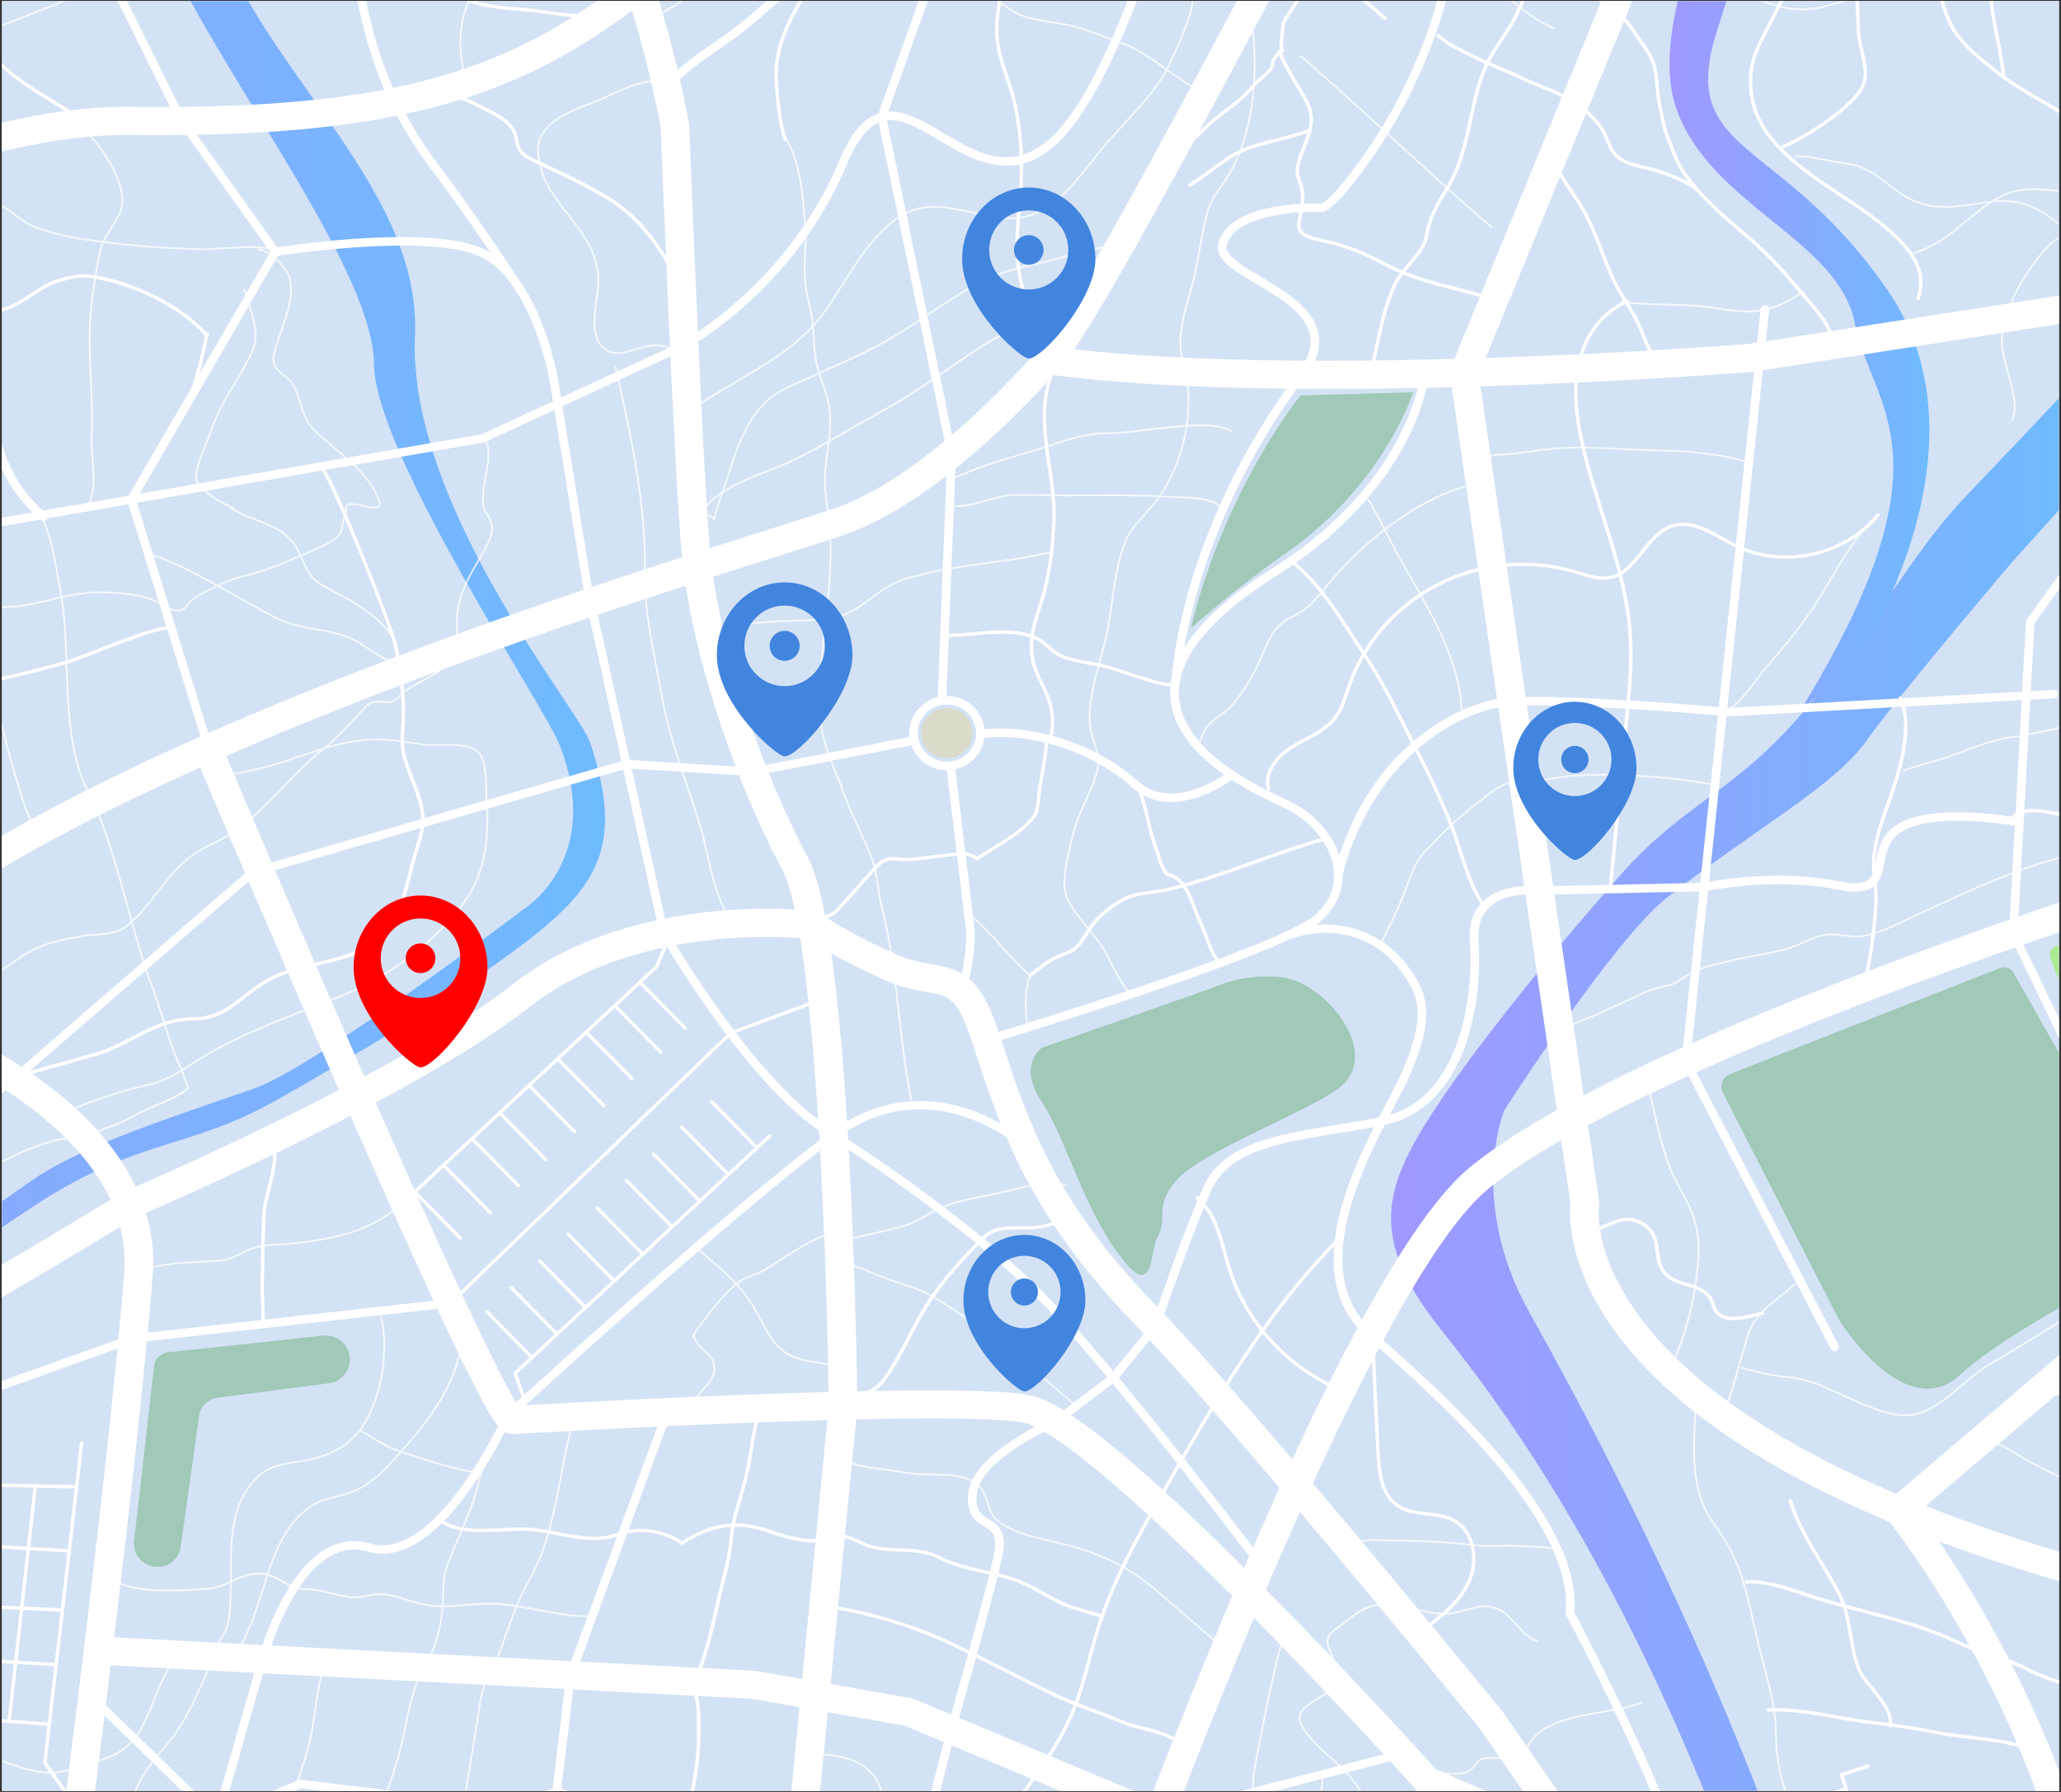 <?xml version="1.0" encoding="UTF-8"?>
<svg id="_レイヤー_1" data-name="レイヤー_1" xmlns="http://www.w3.org/2000/svg" xmlns:xlink="http://www.w3.org/1999/xlink" viewBox="0 0 460 400">
  <rect x="0" y="0" width="460" height="400" fill="#333333" stroke="none"/>
  <defs>
    <style>
      .cls-1, .cls-2 {
        fill: none;
      }

      .cls-3 {
        fill: #a0c9b7;
      }

      .cls-4 {
        fill: #abea91;
      }

      .cls-5 {
        fill: #4285de;
      }

      .cls-6 {
        fill: #dadbca;
      }

      .cls-7 {
        fill: url(#_名称未設定グラデーション_471-3);
      }

      .cls-8 {
        fill: url(#_名称未設定グラデーション_471-2);
      }

      .cls-9, .cls-10 {
        fill: #fff;
      }

      .cls-11 {
        fill: url(#_名称未設定グラデーション_471);
      }

      .cls-12 {
        fill: #d3e2f5;
      }

      .cls-13 {
        opacity: .75;
      }

      .cls-14 {
        fill: red;
      }

      .cls-10 {
        stroke: #231f20;
        stroke-width: .25px;
      }

      .cls-10, .cls-2 {
        stroke-miterlimit: 10;
      }

      .cls-15 {
        clip-path: url(#clippath);
      }

      .cls-2 {
        stroke: #fff;
        stroke-linecap: round;
        stroke-width: 1.9px;
      }
    </style>
    <clipPath id="clippath">
      <rect class="cls-1" x=".45" y=".23" width="459.1" height="399.53" transform="translate(460 400) rotate(180)"/>
    </clipPath>
    <linearGradient id="_名称未設定グラデーション_471" data-name="名称未設定グラデーション 471" x1="-143.04" y1="167.73" x2="135.05" y2="167.73" gradientUnits="userSpaceOnUse">
      <stop offset="0" stop-color="#a098ff"/>
      <stop offset="1" stop-color="#6fbbff"/>
    </linearGradient>
    <linearGradient id="_名称未設定グラデーション_471-2" data-name="名称未設定グラデーション 471" x1="310.5" y1="244.88" x2="462.61" y2="244.88" xlink:href="#_名称未設定グラデーション_471"/>
    <linearGradient id="_名称未設定グラデーション_471-3" data-name="名称未設定グラデーション 471" x1="372.64" y1="78.19" x2="430.61" y2="78.19" xlink:href="#_名称未設定グラデーション_471"/>
  </defs>
  <g class="cls-15">
    <g>
      <g>
        <rect class="cls-10" x="-143.04" y="-3.05" width="605.65" height="407.14"/>
        <g>
          <g>
            <rect class="cls-12" x="-143.04" y="-3.05" width="605.65" height="407.14"/>
            <path class="cls-11" d="M92.62,75.15c1.36-28.62-24.61-51.47-39.05-78.2h-12.82c15.86,29.7,42.53,65.13,42.73,84.37.2,20.05,38.09,76.36,41.45,85.02,10.04,25.9-8.37,36.85-8.37,36.85,0,0-46.34,35.16-60.02,39.86-24.03,8.24-39.81,13.65-49.83,20.74-10.02,7.09-39.8,27.11-39.8,27.11-66.85,36.02-95.29,38.7-109.96,41.12v6.48c40.96-.21,88.91-30.82,105.4-39.15,14.92-7.54,21.56-14.62,45.34-30.22,22.97-15.07,34.51-12.52,54.07-23.57,19.56-11.05,44.04-25.94,58.14-37.29,14.1-11.35,19.16-20.93,11.72-42.75-2.35-6.9-40.6-52.78-39.01-90.38Z"/>
            <path class="cls-8" d="M382.09,404.09h11.88c-13.13-34.18-30.27-71.2-52.52-110.94-14.11-25.2-5.68-45.35-5.68-45.35,0,0,24.47-38.18,36.2-47.35,20.6-16.09,37.36-24.89,44.66-35.17,7.3-10.28,32.32-39.64,32.32-39.64,3.8-4.27,8.45-9.43,13.65-15.16v-24.82c-10.58,11.2-19.03,20.12-22.63,23.84-11.93,12.35-15.93,21.49-33.69,44.67-17.15,22.39-29.35,23.78-44.59,41.12-15.24,17.33-33.93,40.06-43.72,55.86-9.79,15.79-11.35,26.84,3.64,45.63,11.4,14.28,36.26,46.61,60.47,107.31Z"/>
            <path class="cls-3" d="M258.3,276.26c.85-1.52,1.2-3.26,1.11-5-.11-2.1.51-6.37,6.24-10.48,8.01-5.76,27.86-13.68,33.29-17.96,9.41-7.41-2.19-22.44-11.91-24.53-1.27-.27-7.79-1.01-14.12,1.36-6.33,2.38-40.4,14.25-40.4,14.25,0,0-5.54,3.75.04,12.12,5.58,8.37,9.9,26,19.18,36.49,5.66,6.39,5.05-3.55,6.57-6.26Z"/>
            <path class="cls-4" d="M462.61,209.92c-1.53.54-2.86,1.01-3.84,1.36-1.02.36-1.53,1.48-1.14,2.47l4.97,13.4v-17.23Z"/>
            <path class="cls-3" d="M462.61,240.49l-13.15-23.26c-.59-1.11-1.94-1.6-3.12-1.13l-60.21,23.65c-1.67.66-2.41,2.58-1.6,4.16l25.9,50.67s14.71,23.76,27.13,12.25c5.6-5.19,15.68-11.36,25.06-16.57v-49.77Z"/>
            <path class="cls-6" d="M207.59,167.86c-2.37-2.04-2.61-5.59-.53-7.92,2.08-2.33,5.69-2.57,8.06-.52,2.37,2.04,2.61,5.59.53,7.92-2.08,2.33-5.69,2.57-8.06.52Z"/>
            <path class="cls-3" d="M72.05,298.15l-34.55,3.72c-1.64.18-2.93,1.44-3.11,3.05l-4.46,39.12c-.36,3.12,2.19,5.83,5.38,5.73h0c2.55-.08,4.67-1.96,5.02-4.45l4.11-29.27c.3-2.12,2-3.78,4.16-4.06l24.76-3.21c2.71-.35,4.74-2.63,4.73-5.32h0c0-3.18-2.82-5.66-6.04-5.31Z"/>
            <path class="cls-3" d="M315.38,87.56l-25.11.71s-16.9,20.78-24.48,51.97c0,0,10.19-9.12,20.96-16.58,22.2-15.39,28.64-36.1,28.64-36.1Z"/>
          </g>
          <path class="cls-7" d="M383.07,7.34c1.2-3.89,2.32-7.29,3.38-10.39h-11.2c-2.76,10.46-3.65,20.01-1.11,27.28,7.55,21.63,36.32,29.3,39.85,47.98,3.53,18.68,23.27,29.19-12.68,87.21l14.08-13.91s29.82-45.91,5.99-80.6c-23.82-34.69-46.85-29.94-38.31-57.56Z"/>
        </g>
        <g class="cls-13">
          <g>
            <g>
              <path class="cls-9" d="M251.78,55.81c-.06.06-.15.09-.24.05-3.31-1.49-9.58.35-14.15,1.69-1.14.33-2.22.65-3.1.87-.98.24-1.99.47-3,.7-3.8.87-7.72,1.77-11.09,3.41-4.43,2.16-8.65,4.98-12.73,7.71-3.55,2.38-7.22,4.83-11.03,6.85-4.32,2.29-8.86,4.32-13.25,6.28-2.56,1.14-5.2,2.32-7.77,3.54-7.33,3.48-10.21,11.15-12.74,19.38-.33,1.09-.75,2.25-1.14,3.37-.75,2.12-1.52,4.31-1.9,6.3l-.08.43-.28-.34c-.45-.56-1.01-.7-1.54-.85-.28-.07-.54-.14-.78-.27-.1-.05-.14-.17-.09-.27.05-.1.17-.14.27-.09.21.1.45.17.71.24.47.13,1,.27,1.47.69.41-1.92,1.14-3.98,1.84-5.97.41-1.17.81-2.27,1.14-3.36,2.56-8.32,5.47-16.08,12.95-19.63,2.57-1.22,5.22-2.4,7.78-3.55,4.39-1.96,8.92-3.99,13.23-6.27,3.8-2.01,7.46-4.46,11-6.83,4.09-2.74,8.32-5.57,12.77-7.74,3.41-1.66,7.36-2.56,11.18-3.44,1.01-.23,2.02-.46,3-.7.86-.21,1.94-.53,3.08-.86,4.64-1.36,10.99-3.22,14.44-1.67.1.05.15.16.1.26,0,.02-.02.03-.03.05Z"/>
              <path class="cls-9" d="M185.11,115.57s-.07.06-.13.07c-.11.01-.21-.06-.23-.17-.08-.59-.16-1.2-.24-1.81-.13-.97-.26-1.96-.4-2.94-.5-3.4-.06-6.8.38-10.09.44-3.33.89-6.78.32-10.13-.29-1.72-.91-3.46-1.5-5.14-.23-.66-.46-1.31-.67-1.95-.9-2.76-1.05-5.2-1.2-7.77-.07-1.2-.15-2.44-.3-3.78-.16-1.4-.48-2.81-.79-4.16-.31-1.36-.63-2.77-.8-4.19-.25-2.21-.16-4.44-.07-6.6.07-1.68.14-3.41.05-5.12-.29-5.36-.88-16.52-4.81-21.32-.07-.09-.06-.21.03-.28.09-.07.22-.06.29.03,4.02,4.9,4.59,15.73,4.9,21.55.09,1.72.02,3.47-.05,5.15-.09,2.15-.18,4.36.07,6.54.16,1.4.48,2.79.79,4.15.31,1.37.63,2.78.8,4.21.15,1.35.23,2.59.3,3.8.15,2.55.3,4.96,1.19,7.68.21.64.44,1.29.67,1.94.6,1.7,1.22,3.45,1.52,5.21.58,3.41.12,6.88-.32,10.24-.43,3.27-.87,6.64-.38,9.99.15.98.28,1.97.4,2.95.08.61.16,1.21.24,1.8,0,.06-.01.12-.05.16Z"/>
              <path class="cls-9" d="M272.44,113.07c-.07.08-.19.09-.27.03-2.36-1.73-6.2-1.83-9.59-1.93-.9-.02-1.75-.05-2.53-.1-5.57-.38-11.21-.33-16.67-.29h-1.16c-2.83.03-5.71,0-8.5-.03-2.49-.02-5.06-.05-7.59-.04-1.58,0-3.62.58-5.77,1.18-3.06.86-6.23,1.74-8.47,1.09-.11-.03-.17-.14-.14-.25.03-.11.14-.17.25-.14,2.13.62,5.24-.25,8.24-1.1,2.18-.61,4.24-1.19,5.88-1.19,2.53-.01,5.11.02,7.6.04,2.78.03,5.66.06,8.49.04h1.16c5.47-.05,11.12-.1,16.71.28.77.05,1.62.08,2.51.1,3.45.09,7.36.2,9.82,2.01.09.07.11.19.04.28,0,0,0,0-.01.01Z"/>
              <path class="cls-9" d="M203.52,245.62s-.07.06-.11.06c-.11.02-.22-.05-.24-.16-1.25-6.24-2-12.72-2.71-18.98-.91-7.97-1.85-16.2-3.86-24-.42-1.63-.64-3.21-.86-4.73-.32-2.29-.63-4.45-1.55-6.67-.81-1.93-1.68-3.84-2.52-5.69-1.38-3.04-2.81-6.18-4.01-9.49-.47-1.3-.99-2.57-1.48-3.81-1.42-3.51-2.76-6.82-3.13-10.67-.71-7.3.12-14.78.93-22.02.8-7.17,1.63-14.57.94-21.76-.01-.11.07-.21.18-.22.11-.01.21.07.22.18.69,7.22-.14,14.65-.94,21.84-.81,7.22-1.64,14.69-.93,21.94.37,3.8,1.7,7.08,3.11,10.56.5,1.24,1.02,2.51,1.49,3.82,1.19,3.3,2.62,6.43,4,9.46.84,1.85,1.71,3.77,2.52,5.7.95,2.26,1.25,4.45,1.58,6.76.21,1.51.43,3.08.85,4.69,2.02,7.83,2.96,16.08,3.87,24.06.71,6.25,1.45,12.72,2.71,18.94.01.06,0,.13-.05.17Z"/>
              <path class="cls-9" d="M229.6,229.45s-.06.05-.1.06c-.11.03-.22-.03-.25-.14-.61-2.1-.89-8.18.44-11.56-2.28-1.95-4.41-4.31-6.46-6.59-1.98-2.19-4.03-4.46-6.16-6.3-.08-.07-.09-.2-.02-.28s.2-.09.29-.02c2.15,1.85,4.21,4.13,6.2,6.34,2.08,2.31,4.23,4.69,6.53,6.64l.11.09-.06.13c-1.36,3.28-1.08,9.35-.48,11.44.02.07,0,.14-.04.19Z"/>
              <path class="cls-9" d="M239.71,313.42c-.07.08-.2.09-.29.02-10.41-8.96-19.92-16.93-30.92-23.6-2.42-1.47-5.24-2.41-7.97-3.32-1.98-.66-4.02-1.34-5.93-2.22-1.63-.76-3.33-1.28-4.97-1.79-.67-.21-1.34-.41-2.01-.63-.11-.04-.16-.15-.13-.25.04-.1.15-.16.26-.12.66.22,1.33.43,2,.63,1.65.51,3.36,1.04,5.02,1.81,1.88.87,3.91,1.55,5.88,2.2,2.75.91,5.59,1.86,8.05,3.35,11.02,6.69,20.54,14.66,30.97,23.64.08.07.09.2.02.28Z"/>
              <path class="cls-9" d="M383.44,175.46c-.05.05-.12.08-.19.06-9.98-1.93-21.15-2.71-31.44-2.2-2.11.1-4.2.45-6.23.79-2.62.44-5.32.89-8.1.82-1.8-.04-4.5,2.06-5.52,2.85-3.89,3.02-7.97,6.28-11.37,9.98-.35.38-.74.77-1.16,1.19-1,1-2.12,2.13-2.76,3.23-1,1.72-1.85,3.98-2.66,6.16-.6,1.6-1.21,3.25-1.88,4.66-.66,1.39-1.33,2.77-2.01,4.15-.65,1.34-1.31,2.68-1.95,4.03-.05.1-.17.14-.27.1-.1-.05-.15-.17-.1-.27.64-1.35,1.29-2.69,1.95-4.03.67-1.38,1.35-2.76,2-4.15.66-1.4,1.28-3.04,1.87-4.63.82-2.2,1.67-4.47,2.69-6.22.67-1.14,1.81-2.29,2.83-3.31.41-.41.8-.81,1.15-1.18,3.43-3.73,7.52-7,11.42-10.03,1.79-1.39,4.06-2.97,5.78-2.93,2.74.07,5.42-.38,8.02-.81,2.04-.34,4.14-.69,6.27-.8,10.33-.51,21.53.27,31.54,2.21.11.02.18.13.16.23,0,.04-.02.07-.05.09Z"/>
              <path class="cls-9" d="M326.37,158.8s-.09.07-.15.07c-.11,0-.2-.09-.21-.2-.2-10.56-6.79-21.89-12.08-31l-.75-1.29c-1.27-2.2-2.44-4.47-3.56-6.67-.99-1.93-2.01-3.93-3.1-5.85-.11-.19-.21-.39-.32-.58-.42-.78-.81-1.51-1.47-2.13-.08-.08-.1-.19,0-.28.08-.08.21-.08.29,0,.7.66,1.13,1.46,1.55,2.23.1.19.21.38.31.57,1.09,1.93,2.11,3.93,3.1,5.87,1.12,2.2,2.29,4.46,3.55,6.65l.75,1.29c5.31,9.15,11.93,20.53,12.13,31.19,0,.05-.02.1-.05.13Z"/>
              <path class="cls-9" d="M390.87,103.53c-.05.06-.14.08-.22.06-6.68-2.22-14.76-2.78-20.37-2.85-2.64-.04-5.39-.18-8.05-.31-5.12-.26-10.41-.53-15.41-.1-1.72.15-3.46.39-5.15.63-1.95.27-3.97.56-5.98.69l-.55.03c-1.39.09-2.49.15-3.64.81-.1.06-.22.02-.28-.07-.06-.1-.02-.22.07-.27,1.23-.7,2.43-.78,3.82-.86l.54-.03c1.99-.14,4-.42,5.95-.69,1.69-.24,3.44-.48,5.17-.63,5.03-.43,10.34-.16,15.47.1,2.65.13,5.4.27,8.03.31,5.64.08,13.76.64,20.49,2.87.11.04.16.15.13.25,0,.03-.02.05-.04.07Z"/>
              <path class="cls-9" d="M389.09,155.74c-1.3,1.46-2.68,2.73-4.2,3.55-.1.05-.22.02-.28-.08-.05-.1-.02-.22.08-.27,2.76-1.49,5.08-4.54,7.31-7.49.97-1.28,1.89-2.48,2.8-3.51.07-.08.15-.16.22-.25,3.79-4.25,7.03-8.43,9.9-12.78,1.22-1.85,2.37-3.8,3.59-5.86,2.68-4.54,5.45-9.23,9-12.77.08-.08.21-.08.29,0,.08.08.09.2,0,.28-3.52,3.51-6.27,8.17-8.94,12.69-1.22,2.07-2.38,4.03-3.6,5.88-2.89,4.37-6.14,8.57-9.94,12.83-.07.08-.14.16-.22.25-.91,1.02-1.82,2.22-2.78,3.49-1.05,1.38-2.12,2.79-3.24,4.05Z"/>
              <path class="cls-9" d="M372.1,307.38c-.06.07-.16.09-.24.05-.1-.05-.14-.17-.09-.27,3.46-6.94,5.77-14.62,6.69-22.21.62-5.15.94-9.85-1.45-15.19-.64-1.42-1.37-2.79-2.09-4.12-1.07-1.99-2.17-4.05-2.94-6.27-1.21-3.5-2.02-6.9-2.95-10.98-.08-.34-.15-.71-.23-1.09-.39-1.91-.87-4.28-2.27-5.57-.08-.08-.08-.2,0-.28.08-.08.21-.08.29,0,1.49,1.38,1.99,3.82,2.39,5.78.08.38.15.74.23,1.08.92,4.07,1.73,7.46,2.93,10.94.76,2.2,1.86,4.24,2.92,6.22.72,1.34,1.46,2.72,2.1,4.15,2.44,5.43,2.11,10.18,1.48,15.39-.92,7.63-3.25,15.36-6.73,22.34,0,.02-.02.03-.03.04Z"/>
              <path class="cls-9" d="M384.13,316.78c-.06.07-.16.09-.25.04-.1-.05-.14-.17-.08-.27,1.68-3.09,2.76-6.92,3.8-10.62.35-1.23.67-2.39,1.02-3.5.18-.6.36-1.22.52-1.82.53-1.94,1.08-3.94,2.2-5.61,1.62-2.4,4.05-4.34,6.4-6.21,1.03-.82,2-1.6,2.91-2.41.08-.07.21-.07.29.01.08.08.07.21-.01.28-.91.82-1.89,1.6-2.92,2.42-2.33,1.86-4.73,3.77-6.31,6.12-1.09,1.61-1.63,3.58-2.15,5.49-.17.61-.34,1.23-.52,1.84-.34,1.11-.67,2.26-1.01,3.49-1.05,3.72-2.14,7.57-3.83,10.7,0,.01-.02.03-.03.04Z"/>
              <path class="cls-9" d="M348.49,346.58s0,0-.01.01c-.08.08-.21.08-.29,0-.97-.98-4.49-1.09-7.05-1.16-.86-.03-1.67-.05-2.28-.1-1.46-.13-2.94-.09-4.38-.06-1.05.02-2.13.05-3.2.01-1.58-.06-3.26-.24-4.89-.42-1.22-.13-2.47-.27-3.68-.36-3.91-.27-7.9-.35-11.75-.42-1.41-.03-2.82-.05-4.23-.09-1.48-.04-2.49.14-3.56.33-.68.12-1.39.25-2.26.32-.11,0-.21-.07-.22-.18-.01-.11.07-.21.18-.22.85-.07,1.54-.2,2.22-.32,1.09-.19,2.12-.38,3.64-.34,1.41.04,2.82.06,4.23.09,3.86.07,7.85.15,11.77.42,1.22.09,2.48.22,3.7.36,1.62.18,3.29.36,4.86.42,1.05.04,2.13.01,3.18-.01,1.45-.03,2.94-.07,4.43.06.6.05,1.4.08,2.26.1,2.78.08,6.24.19,7.33,1.28.07.08.08.19,0,.27Z"/>
              <path class="cls-9" d="M279.86,399.57s-.08.06-.14.07c-.11,0-.21-.07-.22-.18-.2-2.38.47-5.68.95-8.1l.09-.44c.25-1.24.49-2.49.73-3.74.72-3.68,1.46-7.49,2.32-11.16.14-.6.29-1.31.46-2.08.67-3.12,1.58-7.4,2.97-9.54.06-.09.19-.12.28-.06.09.06.12.18.06.28-1.35,2.08-2.26,6.31-2.92,9.4-.17.77-.32,1.48-.46,2.09-.86,3.66-1.6,7.47-2.32,11.15-.24,1.25-.49,2.5-.73,3.74l-.09.44c-.48,2.39-1.13,5.67-.94,7.99,0,.06-.01.11-.05.15Z"/>
              <path class="cls-9" d="M294.46,404.09c.38-2.38.74-4.79,1-7.17.01-.11-.07-.21-.18-.22-.11-.01-.21.07-.22.18-.27,2.39-.63,4.82-1.01,7.21h.41Z"/>
              <path class="cls-9" d="M85.47,404.09c.9-3.22,1.85-6.49,2.95-9.67.97-2.79,1.61-5.88,2.23-8.87,1.09-5.3,2.22-10.77,5.26-15.14.06-.09.04-.22-.05-.28-.09-.06-.21-.04-.28.05-3.08,4.44-4.22,9.95-5.32,15.29-.61,2.98-1.25,6.05-2.21,8.82-1.12,3.22-2.08,6.53-2.99,9.8h.42Z"/>
              <path class="cls-9" d="M103.55,404.09c.45-3.02.9-6.03,1.39-9.02.24-1.51.49-3.01.74-4.52.59-3.61,1.21-7.35,1.76-11.02.14-.96.45-1.95.75-2.91.33-1.07.64-2.08.76-3.06.01-.11-.07-.21-.18-.22-.11-.01-.21.07-.22.18-.11.95-.42,1.94-.74,2.99-.3.97-.61,1.98-.76,2.97-.55,3.66-1.17,7.4-1.76,11.01-.25,1.51-.5,3.01-.74,4.52-.49,3.01-.95,6.04-1.4,9.09h.41Z"/>
              <path class="cls-9" d="M64.65,404.09c.16-.61.33-1.21.49-1.81.55-2,1.23-4.02,1.89-5.97,1.04-3.09,2.12-6.29,2.72-9.52.3-1.61.54-3.3.78-4.93.52-3.55,1.05-7.21,2.15-10.5.03-.1-.02-.22-.13-.25s-.22.02-.26.13c-1.11,3.32-1.65,7-2.17,10.56-.24,1.63-.48,3.31-.78,4.92-.59,3.21-1.67,6.39-2.71,9.47-.66,1.96-1.34,3.98-1.9,5.99-.17.63-.35,1.27-.52,1.91h.42Z"/>
              <path class="cls-9" d="M109.44,374.14c-.07.07-.18.09-.27.03-.09-.06-.12-.19-.05-.28.75-1.09,1.39-2.87,1.9-4.3.11-.32.22-.63.33-.91.42-1.13.82-2.26,1.22-3.4,1.49-4.21,3.04-8.56,5.37-12.62,4.03-7.02,5.62-15.46,7.16-23.62.86-4.53,1.74-9.22,3.03-13.52.03-.11.14-.17.25-.14.11.03.17.14.14.25-1.28,4.28-2.17,8.96-3.02,13.48-1.55,8.19-3.15,16.67-7.21,23.75-2.31,4.03-3.85,8.36-5.34,12.55-.4,1.13-.81,2.27-1.22,3.4-.11.28-.21.59-.33.91-.54,1.53-1.16,3.26-1.95,4.39,0,0-.01.01-.02.02Z"/>
              <path class="cls-9" d="M94.66,372.56c-.07.07-.18.09-.27.03-.09-.06-.12-.18-.06-.28,2.79-4.13,3.8-9.49,4.14-12.32.16-1.29.18-2.57.21-3.8.04-2.29.09-4.45.91-6.69.83-2.26,1.79-4.49,2.71-6.64,2.01-4.69,4.09-9.53,4.9-14.74.02-.11.12-.18.23-.17.11.02.19.12.17.23-.82,5.26-2.91,10.13-4.93,14.84-.92,2.15-1.88,4.38-2.71,6.63-.8,2.18-.84,4.31-.89,6.56-.02,1.24-.05,2.53-.21,3.84-.35,2.87-1.37,8.3-4.21,12.5,0,0-.01.01-.02.02Z"/>
              <path class="cls-9" d="M29.25,404.09c.07-.58.16-1.16.32-1.74,1.38-5.22,4.74-9.32,7.77-12.75,3.55-4.02,6.06-9.58,8.28-14.48l.13-.29c.81-1.79,1.58-3.49,1.96-5.26.25-1.17.89-2.22,1.58-3.32.78-1.27,1.59-2.58,1.87-4.2.58-3.38.58-7.04.57-10.59,0-7.19-.01-14.63,4.72-20.38,2.88-3.5,6.08-4,10.15-4.63.45-.07.92-.14,1.4-.22,6.12-1.01,10.61-3.75,13.35-8.14,4.07-6.52,5.65-16.23,3.94-24.17-.02-.11-.13-.18-.24-.15-.11.02-.18.13-.16.24,1.67,7.72.07,17.54-3.88,23.88-2.68,4.29-7.08,6.97-13.08,7.96-.48.08-.94.15-1.39.22-4.15.65-7.42,1.16-10.4,4.78-4.83,5.86-4.82,13.37-4.81,20.63,0,3.53,0,7.18-.57,10.52-.26,1.54-1.05,2.82-1.82,4.06-.7,1.14-1.37,2.21-1.63,3.45-.37,1.73-1.13,3.4-1.93,5.18l-.13.29c-2.2,4.88-4.7,10.4-8.22,14.38-3.07,3.47-6.46,7.61-7.86,12.91-.16.62-.26,1.23-.33,1.84h.41Z"/>
              <path class="cls-9" d="M90.07,268.32s0,0,0,0c-5.24,5.8-14.65,8.98-28.76,9.74-2.94.16-4.5.37-7.1,1.75-1.9,1.01-3.08,1.59-5.11,1.77-1.48.13-3.02.21-4.51.29-4.6.24-9.35.48-13.63,2.22-.1.04-.22,0-.27-.11-.04-.1,0-.22.11-.26,4.34-1.76,9.13-2.01,13.77-2.25,1.49-.08,3.02-.16,4.5-.29,1.95-.17,3.1-.74,4.96-1.72,2.66-1.41,4.34-1.64,7.27-1.8,13.99-.75,23.31-3.9,28.48-9.61.07-.08.2-.09.29-.02.08.07.09.2.02.28Z"/>
              <path class="cls-9" d="M237.96,264.66c-.05.05-.12.08-.2.06-3.89-.87-8.02.15-12.02,1.13-.66.16-1.31.32-1.94.47-1.27.29-2.6.56-3.88.82-3.1.63-6.31,1.28-9.18,2.36-1.35.51-2.65,1.26-3.91,1.98-1.65.95-3.35,1.93-5.25,2.43-3.01.8-6.36,1.61-9.96,2.39-2.19.48-2.76.28-3.63-.02-.48-.16-1.07-.37-2.12-.5-2.35-.29-7.92,3.28-11.99,5.9-1.72,1.11-3.21,2.06-4.11,2.5-.35.17-.9.38-1.54.61-1.07.4-2.29.85-2.88,1.27-3.14,2.26-6.48,6.58-9.04,10.09-.32.43-.58.77-.8,1.04q-.8,1.01.21,2.36c.13.18.28.37.45.6.53.72,1.07,1.19,1.55,1.6.91.79,1.7,1.47,1.89,3.49.19,2.12-1.12,3.54-2.39,4.9-1.17,1.26-2.28,2.45-1.99,4.07.02.11-.05.21-.17.23-.11.02-.22-.05-.23-.16-.32-1.81.9-3.13,2.09-4.41,1.21-1.31,2.46-2.65,2.28-4.6-.17-1.87-.83-2.44-1.75-3.23-.49-.42-1.05-.9-1.61-1.67-.16-.22-.31-.42-.44-.59-1.16-1.54-1.16-1.64-.2-2.84.21-.27.48-.6.79-1.02,2.74-3.75,5.96-7.9,9.13-10.18.63-.45,1.88-.92,2.97-1.32.6-.22,1.17-.43,1.5-.6.88-.43,2.36-1.38,4.07-2.48,4.12-2.65,9.77-6.27,12.26-5.96,1.09.14,1.71.35,2.2.52.83.29,1.34.46,3.41,0,3.59-.78,6.94-1.59,9.94-2.39,1.84-.49,3.52-1.46,5.15-2.39,1.27-.73,2.59-1.49,3.97-2.01,2.9-1.09,6.13-1.75,9.25-2.38,1.28-.26,2.61-.53,3.87-.82.64-.15,1.28-.31,1.94-.47,4.04-.99,8.22-2.02,12.21-1.13.11.02.18.13.15.24,0,.03-.02.06-.05.09Z"/>
              <path class="cls-9" d="M462.61,190.53c-11.62,2.71-22.94,7.97-33.24,12.77l-2.35,1.09c-.55.25-1.09.51-1.64.77-2.71,1.28-5.51,2.61-8.41,3.35-2.04.52-3.36.35-5.03.13-.57-.07-1.16-.15-1.83-.21-3.19-.27-5.1.6-8,1.91l-.16.07c-3.1,1.41-6.22,1.98-9.52,2.58-1.45.27-2.95.54-4.47.89-.51.12-1.06.24-1.62.37-2.63.59-5.6,1.25-7.9,2.22-.96.41-1.78.96-2.56,1.49-1.18.8-2.29,1.55-3.87,1.88-3.23.68-4.59,1.26-7.39,2.6-6.39,3.06-11.81,5.4-17.06,7.36-.1.04-.16.15-.12.26.04.1.16.15.26.12,5.26-1.97,10.7-4.31,17.1-7.38,2.77-1.33,4.11-1.89,7.3-2.57,1.66-.35,2.86-1.16,4.01-1.94.77-.52,1.57-1.06,2.49-1.45,2.26-.96,5.22-1.62,7.83-2.2.56-.13,1.11-.25,1.62-.37,1.51-.35,3.01-.63,4.45-.89,3.33-.61,6.47-1.19,9.61-2.61l.16-.07c2.84-1.29,4.72-2.14,7.8-1.88.67.06,1.25.13,1.82.2,1.71.22,3.07.39,5.19-.14,2.94-.74,5.76-2.08,8.48-3.37.55-.26,1.1-.52,1.64-.77l2.34-1.09c10.26-4.78,21.52-10.02,33.06-12.72v-.41Z"/>
              <path class="cls-9" d="M131.83,360.93s-.09.07-.15.07c-3.74.06-7.71-.68-11.55-1.41-3.12-.59-6.35-1.2-9.45-1.37-2.21-.12-4.44.07-6.6.25-2.83.24-5.76.49-8.68.05-1.51-.23-3.02-.7-4.48-1.15-2.01-.63-4.09-1.28-6.23-1.31-.93-.01-1.89.18-2.81.37-1,.2-2.03.42-3.04.36-1.68-.09-3.27-.5-4.8-.9-1.76-.46-3.59-.93-5.54-.91-2.32.02-3.9-.86-5.42-1.72-1.34-.75-2.73-1.53-4.67-1.74-2.46-.26-4.59.72-6.66,1.67-1.66.76-3.37,1.55-5.2,1.65-.62.03-1.28.07-1.97.12-6.18.38-14.66.9-19.72-2.24-.09-.06-.12-.18-.06-.28.06-.09.19-.12.28-.06,4.96,3.07,13.35,2.55,19.48,2.17.69-.04,1.35-.08,1.97-.12,1.75-.09,3.35-.83,5.05-1.62,2.12-.98,4.3-1.99,6.87-1.71,2.03.22,3.45,1.02,4.82,1.79,1.54.87,3,1.68,5.21,1.66,2.01-.02,3.86.46,5.65.93,1.52.39,3.08.8,4.72.89.96.05,1.92-.14,2.94-.35.94-.19,1.92-.39,2.9-.38,2.2.03,4.31.69,6.35,1.33,1.44.45,2.94.92,4.42,1.14,2.88.43,5.78.19,8.58-.05,2.17-.18,4.42-.38,6.66-.25,3.13.17,6.37.78,9.51,1.37,3.81.72,7.76,1.46,11.46,1.4.11,0,.2.09.21.2,0,.05-.02.1-.05.14Z"/>
              <path class="cls-9" d="M107.58,329.01s-.11.08-.18.07c-5.46-.69-12.06-2.88-17.37-4.64l-.82-.27c-2.83-.94-5.07-2.35-7.43-3.83-.45-.28-.9-.56-1.35-.85-.09-.06-.12-.18-.06-.28.06-.09.19-.12.28-.06.46.28.91.57,1.36.85,2.34,1.48,4.56,2.87,7.34,3.79l.82.27c5.29,1.76,11.87,3.94,17.29,4.63.11.01.19.11.18.22,0,.04-.02.08-.05.11Z"/>
              <path class="cls-9" d="M100.56,205.53c-6.15,6.9-14.72,13.02-23.38,16.58-2.62,1.07-5.32,2.13-7.94,3.14-7.82,3.04-15.9,6.18-23.2,10.48-1.01.59-2.03,1.25-3.02,1.88-2.83,1.81-5.75,3.69-8.93,4.51-.84.22-1.69.42-2.54.63-1.8.43-3.65.88-5.4,1.45l-1.16.38c-3.23,1.05-6.89,2.25-9.7,3.79-.1.05-.22.02-.28-.08-.05-.1-.02-.22.08-.27,2.85-1.57,6.53-2.77,9.77-3.82l1.15-.38c1.76-.58,3.63-1.03,5.43-1.46.85-.2,1.69-.41,2.53-.63,3.11-.81,6.01-2.66,8.81-4.46.99-.64,2.02-1.3,3.03-1.89,7.33-4.31,15.42-7.46,23.26-10.51,2.61-1.02,5.31-2.07,7.93-3.14,10.32-4.23,20.5-12.14,26.57-20.63,3.89-5.44,5.48-12.49,4.87-21.55-.04-.59-.06-1.34-.08-2.2-.07-3.13-.16-7.41-1.53-9.11-1.47-1.84-5.4-1.81-8.87-1.78-1.51.01-2.94.02-3.99-.13l-1.09-.16c-3.53-.53-7.18-1.08-10.69-.86-5.26.32-10.4,2.07-15.38,3.76-2.51.85-5.1,1.73-7.65,2.41-1.4.37-2.87.66-4.3.94-2.46.48-5,.98-7.27,1.91-.1.04-.22,0-.27-.11-.04-.1,0-.22.11-.26,2.31-.95,4.87-1.45,7.35-1.93,1.42-.28,2.89-.56,4.27-.93,2.54-.67,5.13-1.55,7.63-2.4,5-1.7,10.17-3.46,15.49-3.78,3.56-.22,7.23.33,10.78.86l1.09.16c1.02.15,2.43.14,3.93.13,3.56-.03,7.6-.06,9.19,1.93,1.45,1.81,1.54,6.17,1.61,9.35.02.85.04,1.59.08,2.18.62,9.15-1,16.29-4.94,21.81-1.01,1.42-2.14,2.82-3.37,4.2Z"/>
              <path class="cls-9" d="M99.53,148.64c-1.3,1.46-3.36,2.56-5.37,3.64-1.95,1.05-3.79,2.02-4.89,3.28,0,0-.02.02-.02.03-1.34,1.51-2.66,1.39-3.93,1.29-1.25-.11-2.44-.21-3.72,1.19-2.1,2.3-6.46,7.08-9.06,9.12-3.59,2.82-6.56,5.91-9.44,8.9-4.72,4.91-9.17,9.54-15.86,12.6-5.81,2.65-8.75,6.47-11.87,10.51-1.89,2.45-3.85,4.99-6.52,7.33-2.19,1.91-4.53,2.09-7.24,2.29-1.09.08-2.22.16-3.42.37-4.06.7-8.31,1.55-11.88,3.65-1.88,1.11-9.03,6.05-15.34,10.4-4.69,3.24-9.13,6.31-10.51,7.17-.09.06-.22.03-.28-.06-.06-.09-.04-.22.06-.28,1.37-.86,5.8-3.92,10.49-7.17,6.31-4.36,13.47-9.3,15.36-10.42,3.63-2.14,7.93-3,12.02-3.7,1.22-.21,2.36-.29,3.46-.38,2.64-.2,4.92-.36,7.01-2.19,2.64-2.31,4.59-4.83,6.47-7.27,3.15-4.08,6.12-7.94,12.02-10.63,6.62-3.02,11.05-7.63,15.73-12.51,2.88-3,5.87-6.1,9.48-8.94,2.58-2.02,6.93-6.79,9.02-9.08,1.41-1.55,2.76-1.43,4.06-1.32,1.23.11,2.38.2,3.59-1.15.02-.02.03-.04.05-.06,1.15-1.29,3.01-2.28,4.98-3.34,2.42-1.3,4.92-2.64,5.98-4.55,1.82-3.3,1.94-4.73,1.84-8.3-.16-5.63,2.46-10.07,5.24-14.77l.34-.57c2.12-3.6,3.24-6.01.96-9.12-1.3-1.78-.72-5.06-.15-8.24.61-3.41,1.24-6.93-.48-8.42-.08-.07-.09-.2-.02-.28s.2-.09.29-.02c1.9,1.63,1.24,5.27.61,8.78-.55,3.09-1.13,6.29.08,7.93,2.43,3.3,1.26,5.81-.94,9.55l-.34.57c-2.74,4.65-5.34,9.04-5.18,14.56.1,3.58-.03,5.14-1.89,8.5-.21.38-.47.73-.77,1.07Z"/>
              <path class="cls-9" d="M42.19,242.81c-.63-1.98-1.41-3.87-2.17-5.69-.73-1.76-1.49-3.57-2.11-5.49-.4-1.24-.79-2.48-1.18-3.73-.91-2.92-1.86-5.94-3-8.85-1.22-3.1-2.87-8.97-4.61-15.18-2.82-10.05-6.01-21.44-8.7-26-.06-.1-.18-.13-.28-.07-.1.05-.13.18-.07.27,2.66,4.51,5.84,15.88,8.66,25.91,1.74,6.22,3.39,12.09,4.62,15.21,1.14,2.9,2.08,5.91,2.99,8.82.39,1.24.78,2.49,1.18,3.73.63,1.93,1.39,3.76,2.12,5.52.74,1.78,1.5,3.62,2.12,5.54-1.98,1.63-4.69,2.78-7.31,3.9-1.74.74-3.39,1.44-4.85,2.28-2.14,1.22-3.94,1.88-6.21,2.72l-.22.08c-.69.25-1.39.61-2.05.96-.91.47-1.85.95-2.8,1.18-.66.16-1.46.11-2.32.07-.91-.05-1.84-.1-2.67.09-7.56,1.74-14.58,5.83-21.38,9.78-1.57.91-3.2,1.86-4.77,2.74-1.99,1.11-4.03,2.2-6.01,3.26-5.95,3.17-12.1,6.44-17.49,10.74-5.82,4.63-12.29,7.59-19.14,10.73l-1.39.64c-2.04.94-4.05,2.05-6,3.13-.98.54-1.99,1.1-3,1.63-2.83,1.5-5.92,2.52-8.91,3.51-3.33,1.1-6.77,2.24-9.89,4.04-3.13-1.09-8.02.11-12.74,1.27-2.72.66-5.28,1.29-7.24,1.4-2.9.15-6.03.02-8.13-.09-2.06-.11-4.09-.35-6.06-.59-6.64-.79-12.9-1.54-18.86,2.82-2.39,1.75-3.59,2.57-5.35,2.8v.4c1.89-.23,3.14-1.09,5.59-2.88,5.83-4.26,12.02-3.52,18.57-2.74,1.97.24,4.01.48,6.08.59,2.11.11,5.26.25,8.18.09,2-.11,4.58-.74,7.31-1.41,4.49-1.1,9.58-2.35,12.59-1.25l.09.03.08-.05c3.1-1.81,6.55-2.95,9.89-4.05,3.01-.99,6.11-2.02,8.97-3.53,1.01-.54,2.03-1.1,3.01-1.64,1.94-1.07,3.95-2.18,5.97-3.11l1.39-.64c6.87-3.15,13.37-6.12,19.22-10.78,5.36-4.27,11.5-7.54,17.43-10.69,1.98-1.06,4.03-2.15,6.02-3.26,1.58-.88,3.21-1.83,4.78-2.74,6.77-3.94,13.76-8,21.26-9.73.78-.18,1.68-.13,2.56-.08.88.05,1.72.09,2.43-.08.99-.24,1.96-.73,2.89-1.21.66-.34,1.34-.69,2.01-.94l.22-.08c2.29-.84,4.11-1.51,6.28-2.74,1.44-.82,3.08-1.52,4.81-2.25,2.7-1.15,5.49-2.34,7.52-4.05l.1-.09-.04-.13Z"/>
              <path class="cls-9" d="M234.23,123.47s-.06.05-.1.06c-4.45,1.08-9.09,1.7-13.57,2.31-4.75.64-9.67,1.31-14.37,2.51-.32.08-.63.16-.95.24-2.1.52-4.26,1.06-6.1,2.05-1.73.93-3.22,2.03-4.66,3.09-2.8,2.06-5.44,4.01-9.48,4.54-2.76.36-5.54.44-8.24.52-3.35.1-6.82.19-10.21.84-.83.16-1.71.35-2.55.53-1.74.38-3.54.77-5.16.94-.11.01-.21-.07-.22-.18-.01-.11.07-.21.18-.22,1.6-.17,3.39-.56,5.12-.93.85-.18,1.73-.37,2.56-.53,3.42-.65,6.91-.75,10.28-.85,2.68-.08,5.46-.15,8.2-.51,3.94-.51,6.54-2.43,9.29-4.47,1.45-1.07,2.95-2.18,4.7-3.12,1.88-1.01,4.07-1.56,6.19-2.09.32-.08.63-.16.95-.24,4.72-1.2,9.65-1.87,14.41-2.52,4.47-.61,9.1-1.23,13.53-2.3.11-.03.22.04.25.15.02.07,0,.13-.04.18Z"/>
              <path class="cls-9" d="M252.35,221.86s-.01.01-.02.02c-.08.07-.21.07-.29-.02-1.85-2.03-3.11-4.54-4.32-6.97-.34-.68-.68-1.35-1.02-2.01-.9-1.71-2.41-3.56-4.01-5.52-2.27-2.79-4.63-5.67-5.16-8.2-.65-3.08.71-8.66,1.52-11.99.1-.4.19-.77.27-1.1.59-2.49,1.71-4.96,2.79-7.36,1.1-2.43,2.13-4.73,2.67-7.04.5-2.17-.09-3.94-.72-5.82-.31-.94-.64-1.91-.84-2.97-.9-4.69.85-11.03,2.26-16.12.33-1.2.65-2.33.91-3.38.73-2.92,1.17-6.05,1.6-9.08.62-4.44,1.27-9.04,2.85-13.15,1.02-2.67,2.74-4.55,4.56-6.54.38-.42.77-.84,1.16-1.28,6.75-7.65,10.03-20.24,7.8-29.94-.02-.11.04-.21.15-.24.11-.02.22.04.24.15,2.26,9.82-1.05,22.56-7.89,30.29-.39.44-.78.87-1.16,1.29-1.79,1.96-3.48,3.82-4.48,6.42-1.56,4.07-2.21,8.65-2.83,13.07-.43,3.04-.87,6.18-1.6,9.12-.26,1.05-.58,2.18-.91,3.39-1.4,5.06-3.14,11.35-2.26,15.94.2,1.04.52,1.99.83,2.92.64,1.93,1.25,3.75.73,6.03-.54,2.35-1.64,4.78-2.69,7.12-1.07,2.37-2.18,4.83-2.76,7.28-.08.33-.17.7-.27,1.1-.81,3.3-2.16,8.82-1.52,11.81.52,2.44,2.84,5.28,5.08,8.03,1.61,1.97,3.14,3.84,4.05,5.58.35.66.69,1.34,1.03,2.02,1.2,2.4,2.45,4.89,4.26,6.88.07.08.07.19,0,.26Z"/>
              <path class="cls-9" d="M330.12,107.97s-.07.05-.11.06c-13.61,2.81-26.74,14.17-33.84,23.04-2.37,2.96-3.93,4.91-7.61,6.76-3.77,1.89-4.66,3.93-6.27,7.63-.2.46-.41.95-.65,1.47-1.98,4.44-4.17,7.99-6.68,10.84-.01.01-.02.03-.04.04-.77.86-1.71,1.51-2.61,2.14-1.03.71-2,1.39-2.73,2.34-.61.81-1.06,1.94-1.5,3.03-.31.77-.6,1.51-.94,2.13-.05.1-.18.13-.28.08-.1-.05-.14-.17-.08-.27.33-.61.62-1.33.92-2.09.44-1.12.9-2.28,1.55-3.13.76-1,1.81-1.73,2.82-2.43.9-.63,1.84-1.28,2.58-2.12,2.48-2.83,4.65-6.34,6.61-10.74.23-.51.44-1,.64-1.47,1.59-3.66,2.55-5.86,6.46-7.82,3.6-1.81,5.06-3.63,7.48-6.65,7.15-8.92,20.36-20.35,34.08-23.18.11-.02.22.05.24.15.01.06,0,.13-.05.17Z"/>
              <path class="cls-9" d="M187.95,305.24c-.05.06-.13.08-.21.06-1.37-.37-2.88-.58-4.35-.79-3.16-.45-6.43-.92-8.85-2.89-2.24-1.83-3.65-4.48-5-7.04-.54-1.02-1.05-1.98-1.61-2.89-2.82-4.63-6.69-7.93-10.78-11.42-.47-.4-.94-.8-1.41-1.21-.08-.07-.09-.2-.02-.28.07-.08.2-.09.29-.02.47.41.94.81,1.41,1.21,4.12,3.52,8.01,6.84,10.87,11.52.57.93,1.1,1.94,1.62,2.91,1.34,2.53,2.72,5.14,4.9,6.92,2.33,1.9,5.54,2.36,8.65,2.81,1.48.21,3,.43,4.4.8.11.03.17.14.14.25,0,.03-.02.06-.04.08Z"/>
              <path class="cls-9" d="M272.49,367.41c-.07.08-.2.09-.29.02l-4.4-3.79c-2.93-2.52-5.86-5.05-8.79-7.57-6.35-5.46-10.99-8.02-19.08-10.53-1.13-.35-2.67-.71-4.3-1.08-4.81-1.11-10.81-2.48-13.51-5.23-1.02-1.04-1.45-2.37-1.87-3.65-.39-1.22-.8-2.48-1.71-3.49-2.41-2.67-6.58-2.72-10.62-2.76-1.51-.02-2.93-.03-4.22-.19-1.27-.15-2.44-.34-3.69-.54-.5-.08-1-.16-1.5-.23-.71-.11-1.43-.2-2.15-.29-2.43-.31-4.95-.64-7.23-1.6-.1-.04-.15-.16-.11-.26.04-.1.16-.15.27-.11,2.23.94,4.72,1.26,7.12,1.57.72.09,1.44.19,2.16.29.51.08,1.01.16,1.51.24,1.24.2,2.41.38,3.67.53,1.26.15,2.68.17,4.17.19,3.93.04,8.39.09,10.92,2.9.97,1.08,1.39,2.38,1.8,3.64.42,1.3.82,2.53,1.77,3.5,2.62,2.66,8.55,4.02,13.31,5.12,1.71.39,3.18.73,4.33,1.09,8.15,2.53,12.82,5.11,19.22,10.61,2.93,2.52,5.86,5.05,8.79,7.57l4.4,3.79c.08.07.09.2.02.28Z"/>
              <path class="cls-9" d="M296.08,391.81c3.49,3.03,6.76,6.1,8.45,10.25.27.66.46,1.35.62,2.04h.41c-.17-.74-.37-1.48-.66-2.18-1.72-4.22-5.03-7.33-8.55-10.4-.66-.58-6.45-5.69-6.04-8.26.28-1.77,2.11-2.85,4.05-4,2.01-1.19,4.1-2.43,4.47-4.53.33-1.87-.51-3.54-1.24-5.01-1.13-2.26-2.03-4.05.82-6.04.53-.37,1.13-.83,1.76-1.32,1.58-1.22,3.37-2.59,4.94-3.23,3.47-1.4,7.3-.51,11.01.34,2.16.5,4.21.98,6.17,1.02,1.58.04,3.15-.42,4.68-.86,2.07-.6,4.2-1.22,6.36-.61,2.08.58,3.54,2.2,4.95,3.77,1.39,1.55,2.83,3.14,4.85,3.72.11.03.22-.03.25-.14.03-.11-.03-.22-.14-.25-1.91-.54-3.24-2.03-4.66-3.6-1.45-1.61-2.95-3.28-5.15-3.89-2.27-.63-4.47,0-6.59.61-1.56.45-3.04.88-4.55.84-1.93-.05-3.95-.51-6.09-1.01-3.77-.87-7.67-1.78-11.25-.33-1.62.66-3.43,2.05-5.04,3.28-.63.48-1.22.94-1.75,1.31-3.13,2.19-2.07,4.3-.95,6.54.74,1.49,1.51,3.03,1.21,4.77-.34,1.93-2.34,3.12-4.28,4.26-1.94,1.15-3.94,2.33-4.25,4.28-.43,2.72,5.07,7.66,6.18,8.62Z"/>
              <path class="cls-9" d="M180.72,391.76c6.15-.05,14.5.87,16.1,9.35.16.88.46,1.86.78,2.91,0,.03.02.05.02.08h.42c-.02-.06-.04-.13-.06-.19-.31-1.03-.61-2.01-.77-2.86-1.65-8.78-10.21-9.73-16.5-9.68-.11,0-.2.09-.2.2,0,.11.09.2.2.2Z"/>
              <path class="cls-9" d="M88.34,143.08s-.03.03-.05.04c-.1.06-.22.03-.28-.06-2.37-3.73-6.44-7.11-12.1-10.06l-.85-.44c-5.38-2.79-5.82-3.02-8.35-8.79-2.03-4.63-5.4-5.91-9.3-7.4-1.98-.76-4.03-1.54-6.06-2.83-.09-.06-.12-.18-.06-.28.06-.09.19-.12.28-.06,2,1.27,4.03,2.04,5.99,2.79,3.82,1.46,7.43,2.84,9.53,7.62,2.48,5.65,2.8,5.81,8.17,8.6l.85.44c5.73,2.98,9.85,6.41,12.26,10.2.05.08.04.17-.02.24Z"/>
              <path class="cls-9" d="M90.64,148.62s-.08.06-.14.07c-2.47.16-5.39-1.75-8.22-3.61-1.47-.96-2.85-1.87-4.04-2.38-2.37-1.03-4.14-1.35-6.59-1.81l-1.42-.26c-2.48-.45-5.05-.92-7.21-1.84-2.16-.92-5.7-2.91-9.79-5.21-7.08-3.98-15.89-8.94-20.12-9.62-.11-.02-.19-.12-.17-.23.02-.11.12-.18.23-.16,4.3.7,13.14,5.67,20.25,9.67,4.09,2.3,7.62,4.28,9.75,5.19,2.12.9,4.66,1.36,7.13,1.81l1.43.26c2.48.46,4.26.79,6.68,1.83,1.22.53,2.62,1.45,4.1,2.42,2.64,1.73,5.63,3.69,7.96,3.54.11,0,.21.08.22.19,0,.05-.02.11-.05.14Z"/>
              <path class="cls-9" d="M333,50.8c-.07.08-.2.09-.29.02-7.31-6.29-14.45-12.83-21.36-19.16-6.87-6.28-13.96-12.78-21.17-18.99-.08-.07-.09-.2-.02-.28.07-.08.2-.09.29-.02,7.21,6.21,14.31,12.71,21.18,19,6.91,6.33,14.05,12.87,21.36,19.15.08.07.09.2.02.28Z"/>
              <path class="cls-9" d="M334.04-3.05h-.6c4.23,3.85,8.82,7.7,13.45,9.64.08.04.18.01.23-.05.01-.02.03-.03.03-.05.04-.1,0-.22-.11-.26-4.45-1.87-8.9-5.54-13.01-9.27Z"/>
              <path class="cls-9" d="M462.61,52.34c-6.68-5.73-10.6-8.65-19.41-7.36l-1.34.2c-7.33,1.09-12.17,1.81-18.5-2.83-.81-.6-1.53-1.15-2.19-1.65-3.36-2.56-5.22-3.98-10.22-4.57-1.14-.13-2.37-.38-3.67-.64-2.24-.44-4.56-.9-6.58-.81-.11,0-.2.1-.19.21,0,.11.1.2.21.19,1.96-.09,4.26.36,6.48.8,1.31.26,2.54.5,3.7.64,4.89.58,6.61,1.88,10.02,4.49.66.5,1.38,1.05,2.2,1.65,6.46,4.74,11.37,4.01,18.8,2.9l1.34-.2c8.67-1.27,12.53,1.64,19.16,7.32.06.05.13.05.2.02v-.38Z"/>
              <path class="cls-9" d="M419.84-3.05c-3.46,1.53-7.38,2.88-11.97,4.13-6.14,1.66-10.48.65-16.35-1.8-.1-.04-.22,0-.27.11-.04.1,0,.22.11.26,5.82,2.43,10.4,3.5,16.62,1.82,4.97-1.34,9.14-2.82,12.82-4.51h-.95Z"/>
              <path class="cls-9" d="M266.85,83.81c-.06.07-.17.09-.25.04-5.6-3.21-2.91-12.64-1.12-18.87.41-1.42.76-2.65.97-3.63.38-1.8.71-3.65,1.04-5.44.48-2.68.98-5.45,1.65-8.12.63-2.54,1.73-4.1,2.99-5.91.46-.66.94-1.34,1.43-2.12,6.54-10.36,7.1-25.13,5.59-34.62-.02-.11.06-.21.17-.23.11-.02.21.06.23.17,1.52,9.56.95,24.43-5.64,34.89-.5.79-.98,1.47-1.44,2.14-1.24,1.78-2.32,3.31-2.93,5.78-.66,2.66-1.16,5.42-1.64,8.09-.32,1.79-.66,3.65-1.04,5.46-.21.99-.56,2.23-.97,3.66-1.75,6.12-4.4,15.36.94,18.42.1.06.13.18.07.27,0,.01-.01.02-.02.03Z"/>
              <path class="cls-9" d="M260.26,15.18c-3.08-2.22-6.27-4.51-10.23-5.9-1.15-.4-2.29-.83-3.4-1.25-2.81-1.06-5.72-2.16-8.77-2.77-1.02-.2-2.09-.36-3.13-.52-2.97-.44-6.04-.9-8.55-2.43-1.95-1.18-3.66-2.56-5.32-3.89-.62-.5-1.24-.99-1.86-1.46h-.66c.76.57,1.5,1.17,2.26,1.77,1.67,1.34,3.4,2.73,5.36,3.92,2.59,1.57,5.7,2.04,8.7,2.49,1.03.15,2.1.31,3.11.52,3.02.6,5.91,1.7,8.7,2.75,1.11.42,2.26.85,3.41,1.26,3.91,1.36,7.07,3.64,10.13,5.84,2.45,1.76,4.98,3.59,7.84,4.89.08.04.18.02.24-.05.01-.01.02-.03.03-.05.05-.1,0-.22-.1-.26-2.83-1.29-5.34-3.1-7.77-4.85Z"/>
              <path class="cls-9" d="M103.07,11.89c-.46-5.59.54-9.95,3.52-14.94h-.47c-2.93,4.98-3.91,9.36-3.45,14.97.05.64.13,1.2.21,1.7.28,1.98.44,3.06-1.67,4.78-.09.07-.1.2-.03.28.07.09.2.1.29.03,2.29-1.86,2.1-3.16,1.81-5.14-.07-.49-.15-1.05-.2-1.67Z"/>
              <path class="cls-9" d="M52.16,113.46c-.05.06-.13.08-.21.06-2.25-.7-7.4-3.84-8.25-6.15-.66-1.78,1.01-5.81,2.23-8.75.37-.89.69-1.66.84-2.13,1.3-4.07,3.38-7.56,5.39-10.93,1.41-2.37,2.87-4.81,4.05-7.44,1.4-3.11.17-6.93-1.01-10.62-.29-.91-.6-1.86-.85-2.77-.03-.11.03-.22.14-.25.11-.03.22.03.25.14.25.91.56,1.85.85,2.76,1.21,3.76,2.46,7.65,1,10.9-1.19,2.65-2.65,5.11-4.07,7.48-2,3.35-4.07,6.82-5.35,10.84-.16.49-.48,1.27-.85,2.16-1.13,2.72-2.83,6.82-2.22,8.46.81,2.2,5.81,5.23,7.99,5.91.11.03.17.15.13.25,0,.03-.02.05-.04.07Z"/>
              <path class="cls-9" d="M20.39,178.1s-.04.03-.06.04c-.1.05-.22.01-.27-.08-4.7-8.69-5.05-19.11-5.39-29.19-.19-5.76-.4-11.72-1.43-17.16-.2-1.04-.38-2.1-.57-3.17-.96-5.56-1.96-11.3-5.24-15.73-.07-.09-.05-.21.04-.28.09-.06.22-.05.28.04,3.34,4.51,4.35,10.3,5.32,15.9.19,1.07.37,2.13.57,3.17,1.04,5.46,1.25,11.44,1.44,17.22.34,10.03.69,20.41,5.35,29.02.04.08.03.16-.03.23Z"/>
              <path class="cls-9" d="M155.44-3.05c-.68.63-1.32,1.24-1.9,1.82-1.41,1.38-3.03,2.32-4.59,3.22-1.14.66-2.32,1.34-3.41,2.19-.09.07-.1.19-.03.28.07.09.2.1.29.03,1.07-.83,2.24-1.51,3.36-2.16,1.59-.92,3.22-1.87,4.67-3.28.68-.66,1.42-1.37,2.21-2.1h-.59Z"/>
              <path class="cls-9" d="M383.19,341.47c.89,1.28,1.81,2.6,2.55,3.98,2.95,5.58,4.24,11.41,5.61,17.59.19.87.38,1.73.58,2.6.44,1.94.98,3.95,1.49,5.88,1.34,5.03,2.73,10.22,2.75,15.24.03,6.74,1.49,12.08,3.72,17.33h.44c-2.26-5.26-3.73-10.59-3.76-17.33-.02-5.07-1.42-10.29-2.76-15.34-.52-1.93-1.05-3.93-1.49-5.87-.2-.87-.39-1.74-.58-2.6-1.37-6.2-2.67-12.06-5.65-17.69-.75-1.41-1.67-2.74-2.57-4.03-1.21-1.73-2.45-3.51-3.23-5.47-2.35-5.89-2.08-12.1-1.81-18.1.11-2.53.23-5.14.15-7.71,0-.11-.1-.2-.21-.19-.11,0-.2.1-.2.21.08,2.55-.04,5.16-.15,7.68-.27,6.05-.55,12.3,1.84,18.27.8,2,2.06,3.81,3.28,5.55Z"/>
              <path class="cls-9" d="M462.61,330.87c-3.3-1.53-6.72-3.25-10.27-5.19-.8-.44-1.58-.92-2.35-1.39-2.37-1.45-4.61-2.82-7.4-3.11-.11-.01-.21.07-.22.18-.01.11.07.21.18.22,2.7.28,4.9,1.63,7.23,3.05.76.47,1.55.95,2.36,1.4,3.61,1.98,7.1,3.73,10.47,5.28v-.44Z"/>
              <path class="cls-9" d="M462.61,293.01c-.17.11-.33.23-.5.33-6.49,4.02-12.35,7.63-18.39,11.19-1.96,1.15-3.87,2.78-5.91,4.5-3.22,2.74-6.56,5.57-10.12,6.43-4.56,1.11-10.38-1.53-14.64-3.45-.39-.17-.76-.34-1.12-.5-.56-.25-1.11-.5-1.64-.74-3.77-1.71-7.03-3.19-11.37-3.59-3.21-.3-6.35-.94-10.2-2.09-.11-.03-.22.03-.25.13-.03.11.03.22.13.25,3.87,1.16,7.04,1.81,10.28,2.11,4.27.4,7.34,1.79,11.24,3.56.53.24,1.08.49,1.64.74.36.16.73.33,1.11.5,4.31,1.95,10.21,4.62,14.9,3.48,3.66-.89,7.03-3.75,10.29-6.52,2.02-1.71,3.92-3.33,5.85-4.46,6.04-3.55,11.91-7.17,18.4-11.19.1-.06.19-.13.28-.19v-.48Z"/>
              <path class="cls-9" d="M402.62,65.15s-.02.02-.03.03c-6.6,4.95-11.91,5.17-19.41,3.85-3.68-.65-7.53-.74-11.26-.83-3.33-.08-6.77-.16-10.12-.64-.11-.02-.19-.12-.17-.23.02-.11.12-.18.23-.17,3.32.47,6.75.55,10.07.63,3.74.09,7.61.18,11.32.83,7.38,1.3,12.61,1.08,19.09-3.78.09-.07.22-.05.28.04.06.08.05.18,0,.25Z"/>
              <path class="cls-9" d="M462.61,42.62c-1.08-.07-2.15-.16-3.22-.25-1.56-.13-3.17-.27-4.71-.33-5.59-.22-8.85,1.52-13.64,5.27-.84.66-1.68,1.34-2.48,2.01-3.57,2.92-6.93,5.69-11.49,6.98-.11.03-.17.14-.14.25.03.11.14.17.25.14,4.64-1.31,8.04-4.1,11.63-7.05.81-.66,1.64-1.34,2.48-2,4.81-3.76,7.88-5.41,13.37-5.19,1.53.06,3.14.2,4.7.33,1.08.09,2.16.18,3.25.25v-.4Z"/>
              <path class="cls-9" d="M462.61,51.54c-2.21.69-4.28,1.79-6.02,3.7-4.32,4.73-9.53,12.93-9.99,20.39-.13,2.1.61,4.8,1.39,7.66,1.08,3.96,2.2,8.05.82,10.33-.06.09-.03.22.07.27.09.05.19.03.26-.04,0,0,.02-.02.02-.03,1.46-2.43.32-6.6-.78-10.64-.77-2.83-1.5-5.49-1.38-7.53.45-7.36,5.6-15.44,9.88-20.15,1.67-1.83,3.61-2.89,5.71-3.56v-.41Z"/>
              <path class="cls-9" d="M462.61,161.57c-2.12.53-4.28.99-6.49,1.46-1.47.31-2.99.63-4.49.98-.11.02-.18.13-.15.24.03.11.13.17.24.15,1.49-.34,3.01-.66,4.48-.97,2.18-.46,4.31-.92,6.41-1.44v-.41Z"/>
              <path class="cls-9" d="M452.14,164.6s-.1.07-.17.07c-4.08-.36-8.79,1.4-13.34,3.11-2.15.81-4.19,1.57-6.1,2.09-2.05.55-3.95,1.16-5.97,1.81-.53.17-1.06.34-1.59.51-.11.03-.22-.02-.26-.13-.03-.11.02-.22.13-.25.54-.17,1.07-.34,1.59-.51,2.02-.65,3.93-1.26,5.99-1.81,1.89-.51,3.92-1.27,6.06-2.08,4.59-1.72,9.34-3.51,13.52-3.14.11,0,.19.11.18.22,0,.04-.02.08-.05.11Z"/>
              <path class="cls-9" d="M275.02,96.5c-.07.08-.2.09-.28.02-2.81-2.27-11.6-1.22-18.66-.37-3.34.4-6.5.78-8.55.75-4.59-.07-8.59,1.24-12.82,2.62-1.03.34-2.1.69-3.19,1.02-.96.29-1.91.58-2.85.86-5.44,1.64-10.58,3.19-15.81,5.52-.1.05-.22,0-.27-.1-.05-.1,0-.22.1-.26,5.26-2.34,10.41-3.89,15.86-5.54.94-.28,1.89-.57,2.85-.86,1.09-.33,2.15-.68,3.19-1.02,4.26-1.39,8.29-2.71,12.95-2.64,2.03.03,5.17-.35,8.49-.75,7.51-.9,16.02-1.92,18.97.46.09.07.1.2.03.28,0,0,0,0,0,0Z"/>
              <path class="cls-9" d="M239.78,41.07c-4.19,4.7-8.92,8.39-15.5,7.84-2.15-.18-4.42-.67-6.81-1.19-4.73-1.03-9.61-2.09-13.62-.61-6.75,2.48-11.46,9.92-15.62,16.49-1.93,3.05-3.75,5.93-5.68,8.22-4.86,5.79-11.47,9.66-17.85,13.4-3.58,2.1-7.29,4.28-10.61,6.75-.09.07-.22.05-.28-.04-.07-.09-.05-.21.04-.28,3.34-2.49,7.05-4.67,10.65-6.78,6.35-3.73,12.93-7.59,17.74-13.32,1.91-2.27,3.73-5.14,5.65-8.18,4.19-6.62,8.95-14.12,15.82-16.65,4.12-1.52,9.07-.44,13.85.6,2.38.52,4.63,1.01,6.76,1.19,8.65.72,14.1-6.17,19.38-12.83,1.34-1.7,2.61-3.3,3.93-4.78.98-1.1,2.02-2.22,3.03-3.3,3.8-4.08,7.73-8.31,10.11-13.25l.09-.18c5.61-11.67,5.62-15.12,4.64-15.97-.08-.07-.09-.2-.02-.28h0c.07-.08.2-.09.29-.02,1.6,1.38.11,6.76-4.54,16.44l-.09.18c-2.4,5-6.35,9.24-10.17,13.35-1,1.08-2.04,2.2-3.02,3.29-1.32,1.48-2.58,3.07-3.92,4.76-1.38,1.74-2.77,3.5-4.23,5.14Z"/>
              <path class="cls-9" d="M52.18,369.92c-.07.08-.19.09-.28.02-.09-.07-.1-.19-.03-.28,3.12-3.89,4.75-9.05,6.46-14.52,2.34-7.45,4.76-15.14,11.32-19.27,1.65-1.03,3.61-1.54,5.51-2.03,1.78-.46,3.63-.94,5.23-1.85,3.66-2.09,6.29-5.06,9.06-8.19.3-.34.61-.69.92-1.03.02-.02.04-.05.06-.07,8.97-10.06,13.27-19.54,12.43-27.43-.01-.11.07-.21.18-.22.11-.01.21.07.22.18.86,8.12-3.36,17.45-12.53,27.73-.07.08-.14.16-.21.23-.26.29-.52.58-.77.87-2.8,3.16-5.45,6.15-9.17,8.27-1.65.94-3.52,1.42-5.33,1.89-1.95.5-3.8.98-5.39,1.98-6.44,4.05-8.83,11.68-11.15,19.05-1.65,5.26-3.36,10.7-6.53,14.65,0,0,0,0,0,0Z"/>
              <path class="cls-9" d="M-37.97,34.62c.39-2.88.8-5.86,2.37-8.28,2.12-3.27,5.67-5.92,8.27-7.56,6.17-3.89,11.42-7.04,18.24-9.35C-4.9,8.02-.72,6.36,3.33,4.77c1.44-.57,2.88-1.14,4.32-1.7C12.33,1.25,16.23-.34,20.09-2.2c.5-.24,1.05-.54,1.62-.85h-.85c-.32.17-.65.34-.94.49C16.06-.7,12.17.89,7.5,2.7c-1.45.56-2.89,1.13-4.33,1.7-4.04,1.6-8.22,3.25-12.41,4.66-6.86,2.32-12.13,5.49-18.32,9.39-2.64,1.66-6.23,4.34-8.39,7.68-1.62,2.49-2.03,5.52-2.43,8.44-.13.96-.27,1.95-.44,2.89-1.27,6.79-.42,9.39,3.37,15.42,1.33,2.11,2.5,4.47,3.63,6.74,1.63,3.28,3.32,6.67,5.53,9.48.96,1.22,2.15,2.23,3.29,3.21,1.27,1.09,2.59,2.21,3.58,3.62,2.99,4.26,4.2,9.78,5.18,15.06.94,5.05,2.17,10.13,3.36,15.03.83,3.42,1.68,6.95,2.43,10.42.8,3.75,1.51,7.76,2.19,11.63.47,2.66.95,5.41,1.46,8.07.51,2.64,1.01,5.37,1.49,8.01,1.76,9.62,3.58,19.56,6.52,28.86.26.82.5,1.67.76,2.58.93,3.23,1.98,6.9,3.93,9.5.07.09.19.11.28.04.01,0,.02-.02.03-.03.06-.07.07-.17.01-.25-1.9-2.55-2.95-6.17-3.86-9.37-.26-.91-.51-1.76-.77-2.59-2.93-9.27-4.75-19.2-6.51-28.81-.48-2.64-.98-5.36-1.49-8.01-.51-2.66-1-5.41-1.46-8.06-.68-3.88-1.39-7.89-2.19-11.65-.75-3.48-1.6-7.01-2.43-10.43-1.19-4.9-2.42-9.97-3.35-15.01-.99-5.33-2.21-10.89-5.25-15.22-1.01-1.44-2.35-2.59-3.64-3.69-1.13-.97-2.3-1.97-3.24-3.16-2.19-2.78-3.87-6.15-5.49-9.41-1.14-2.28-2.31-4.65-3.65-6.78-3.79-6.02-4.57-8.43-3.32-15.14.18-.95.31-1.94.44-2.91Z"/>
              <path class="cls-9" d="M19.73,112.95c-.07.07-.18.09-.26.04-.09-.06-.12-.18-.06-.28,1.66-2.53,1.32-6.86,1.03-10.68-.13-1.69-.26-3.29-.19-4.56.22-4.23.02-8.56-.18-12.76-.22-4.77-.45-9.7-.06-14.5.34-4.1,1.02-8.76,2.04-13.87.43-2.16,1.54-3.87,2.61-5.53.73-1.14,1.49-2.31,2.03-3.62,2.23-5.47-4.87-15.94-9.56-19.53-.09-.07-.1-.19-.04-.28.07-.08.2-.1.29-.03,4.66,3.57,12.06,14.14,9.68,19.99-.55,1.34-1.32,2.53-2.06,3.69-1.1,1.7-2.14,3.31-2.55,5.4-1.02,5.09-1.7,9.75-2.04,13.83-.39,4.77-.16,9.69.06,14.45.2,4.2.4,8.55.18,12.79-.07,1.25.06,2.83.19,4.51.3,3.89.65,8.29-1.09,10.93,0,0-.01.02-.02.02Z"/>
              <path class="cls-9" d="M61.79,56.22c-.07.07-.18.09-.26.04-1.98-1.27-7.45-.91-11.85-.63-1.94.13-3.78.25-5.04.21-5.75-.17-10.47-.45-14.84-.88-7.71-.75-15.77-1.69-22.13-4.1-1.76-.67-3.11-1.72-4.41-2.73-1.77-1.38-3.44-2.68-5.95-2.84-.11,0-.2-.1-.19-.21,0-.11.1-.19.22-.19,2.64.17,4.35,1.51,6.17,2.93,1.28,1,2.6,2.02,4.3,2.67,6.31,2.4,14.34,3.33,22.03,4.08,4.36.42,9.07.7,14.81.88,1.25.04,3.07-.08,5-.21,4.69-.31,10-.66,12.1.69.09.06.12.18.06.28,0,0-.01.02-.02.02Z"/>
              <path class="cls-9" d="M84.71,113.17s0,0-.01.01c-.59.64-2.12.3-3.73-.05-1.38-.3-2.95-.65-3.41-.17-.17.17-.19.5-.06.94l.02.06-.02.06c-.45,1.12-.62,2.05-.77,2.87-.39,2.1-.65,3.48-5.04,5.35-1.23.52-2.48,1.08-3.69,1.62-3.09,1.38-6.29,2.8-9.55,3.82-1,.31-2,.57-2.97.83-2.02.53-3.93,1.03-5.87,1.96-.43.21-.87.41-1.31.61-1.88.87-3.83,1.77-5.36,3.08-.36.31-.64.64-.9.96-.55.67-1.07,1.3-2.26,1.39-1.07.08-2.46-.7-3.58-1.32-.31-.17-.59-.33-.84-.46-3.91-1.96-8-2.13-12.34-2.31-4.13-.17-7.99.75-11.72,1.64-2.51.6-5.11,1.22-7.8,1.52-1.52.17-3.06.2-4.56.24-1.44.03-2.93.07-4.39.22-2.46.26-4.9.87-7.26,1.45-1.17.29-2.37.59-3.56.84l-.48.1c-1.57.34-3.19.69-4.77.28-.11-.03-.17-.14-.14-.24.03-.11.14-.17.25-.14,1.48.38,3.06.04,4.58-.29l.48-.1c1.18-.25,2.38-.55,3.54-.83,2.37-.59,4.83-1.19,7.32-1.46,1.48-.16,2.98-.19,4.43-.22,1.48-.03,3.02-.07,4.52-.24,2.66-.3,5.25-.91,7.75-1.51,3.76-.89,7.65-1.82,11.79-1.65,4.42.18,8.56.35,12.55,2.35.25.13.55.29.86.47,1.07.6,2.4,1.34,3.35,1.27,1.01-.07,1.43-.59,1.97-1.24.26-.32.56-.68.95-1.01,1.58-1.35,3.55-2.26,5.45-3.14.44-.2.88-.41,1.3-.61,1.98-.95,3.91-1.45,5.95-1.99.96-.25,1.95-.51,2.95-.82,3.23-1.01,6.42-2.43,9.5-3.8,1.21-.54,2.46-1.1,3.7-1.62,4.2-1.78,4.42-3.01,4.8-5.05.15-.82.32-1.75.77-2.88-.15-.56-.09-.98.18-1.26.62-.64,2.16-.3,3.79.05,1.36.3,2.91.64,3.34.17.17-.19.17-.52.02-.99-1.55-4.69-5.5-8.05-9.33-11.29-.45-.38-.89-.75-1.33-1.13-.31-.27-.63-.53-.94-.8-2.02-1.7-3.93-3.31-4.99-5.77-.4-.93-.7-1.91-1-2.86-.46-1.5-.94-3.05-1.81-4.39-.44-.68-1.15-1.24-1.83-1.79-.73-.59-1.5-1.19-1.92-1.95-.79-1.4-.5-2.42-.05-3.95.05-.18.11-.37.17-.58.31-1.08.72-2.25,1.15-3.49,1.44-4.1,3.08-8.75,1.68-12.43-.69-1.82-4.31-5.7-6.56-5.56-.11,0-.21-.08-.22-.19,0-.11.08-.21.19-.21,2.45-.15,6.23,3.86,6.97,5.82,1.44,3.81-.22,8.54-1.68,12.7-.43,1.23-.84,2.4-1.15,3.47-.06.2-.11.4-.17.58-.44,1.49-.7,2.39.01,3.65.39.69,1.09,1.25,1.82,1.83.71.56,1.44,1.15,1.92,1.88.9,1.39,1.38,2.96,1.85,4.49.29.94.59,1.91.98,2.82,1.03,2.37,2.9,3.95,4.88,5.62.31.26.63.53.94.8.44.37.88.75,1.32,1.13,3.87,3.28,7.87,6.68,9.45,11.47.21.62.18,1.07-.09,1.37Z"/>
              <path class="cls-9" d="M151.98,78.54c-.05.05-.13.08-.2.06-.65-.16-1.26-.37-1.86-.57-1.06-.36-2.06-.69-3.17-.77-1.37-.1-3.03.38-4.63.85-2.28.66-4.64,1.35-6.39.46-4.11-2.1-3.41-7.32-2.78-11.93.25-1.84.48-3.58.38-4.95-.41-5.61-3.61-9.71-6.7-13.67-2.71-3.47-5.51-7.06-6.39-11.62-.67-3.43-.57-5.44,1.74-8.04.05-.05.1-.11.15-.16,2.22-2.42,6.12-3.95,9.56-5.3,1.28-.5,2.5-.98,3.57-1.48l.85-.4c3.49-1.64,7.84-3.68,11.73-2.93.11.02.18.13.16.23-.02.11-.13.18-.24.16-3.75-.73-8.04,1.28-11.47,2.9l-.85.4c-1.08.5-2.3.98-3.59,1.49-3.4,1.33-7.25,2.84-9.41,5.2-2.14,2.33-2.53,4.03-1.79,7.86.87,4.47,3.64,8.02,6.31,11.46,3.13,4.01,6.36,8.16,6.79,13.89.1,1.41-.13,3.17-.39,5.03-.6,4.48-1.29,9.55,2.57,11.52,1.61.82,3.89.16,6.09-.49,1.64-.48,3.33-.97,4.78-.86,1.16.08,2.18.43,3.27.79.59.2,1.2.4,1.83.56.11.03.17.14.15.24,0,.03-.02.06-.04.08Z"/>
              <path class="cls-9" d="M232.43,70.11s-.03.03-.04.04c-1.99,1.27-4.16,2.38-6.25,3.46-2.12,1.09-4.3,2.21-6.33,3.51-2.77,1.77-5.54,3.67-8.21,5.51-4.82,3.31-9.8,6.73-15.03,9.55-2.4,1.29-4.86,2.72-7.24,4.09-4.29,2.48-8.72,5.04-13.15,7.07-1.89.87-3.76,1.6-5.56,2.3-5.22,2.05-10.16,3.98-13.83,8.61l-.13.17-.16-.14c-.21-.17-.45-.36-.71-.55-.57-.43-1.23-.91-1.59-1.44-.06-.09-.04-.22.05-.28.09-.06.22-.04.28.05.33.48.95.94,1.5,1.35.2.15.39.29.57.43,3.72-4.6,8.66-6.53,13.87-8.58,1.8-.71,3.66-1.43,5.54-2.3,4.41-2.02,8.83-4.58,13.11-7.05,2.38-1.38,4.85-2.8,7.25-4.1,5.21-2.81,10.18-6.22,14.99-9.53,2.68-1.84,5.45-3.74,8.22-5.52,2.04-1.3,4.24-2.43,6.36-3.53,2.09-1.07,4.24-2.18,6.22-3.44.09-.06.22-.03.28.06.05.08.04.17-.02.24Z"/>
              <path class="cls-9" d="M165.18,206.2s-.1.07-.16.07c-4-.22-6.34-10.81-7.74-17.14-.32-1.45-.57-2.59-.77-3.27-1.01-3.42-2.16-6.84-3.27-10.15-2.26-6.71-4.59-13.64-5.84-20.83-.34-1.93-.72-3.92-1.08-5.83-1.34-7.01-2.72-14.26-2.6-21.38.28-15.37-3.15-30.63-6.46-45.39l-.05-.23c-.02-.11.04-.21.15-.24.11-.02.22.04.24.15l.05.23c3.32,14.78,6.75,30.06,6.47,45.48-.13,7.08,1.25,14.31,2.59,21.3.37,1.92.75,3.91,1.08,5.84,1.25,7.16,3.58,14.08,5.83,20.77,1.11,3.31,2.27,6.74,3.28,10.16.2.69.46,1.84.78,3.29,1.28,5.81,3.67,16.62,7.37,16.82.11,0,.2.1.19.21,0,.05-.02.09-.05.12Z"/>
              <path class="cls-9" d="M29.67,388.79c-1.5,1.68-3.43,3.06-6.1,3.96l-1.4.48c-8.84,3.02-11.22,3.83-20.28.58-7.22-2.59-15.48-3.66-24.56-3.2-10.37.53-21.34-.97-28.69-2.15-4.87-.78-9.57-2.5-14.1-4.17-1.37-.5-2.79-1.02-4.19-1.51-12.63-4.38-25.95-5.75-37.5-3.84-6.9,1.14-8.06,5.48-9.4,10.51-.59,2.22-1.21,4.51-2.37,6.67-.05.1-.18.13-.27.08-.1-.05-.14-.17-.08-.27,1.14-2.11,1.75-4.39,2.33-6.58,1.32-4.95,2.57-9.62,9.73-10.81,11.62-1.92,25.01-.55,37.71,3.85,1.4.49,2.82,1.01,4.19,1.51,4.52,1.66,9.19,3.37,14.02,4.15,7.33,1.17,18.27,2.68,28.6,2.15,9.13-.47,17.45.62,24.72,3.22,8.93,3.2,11.28,2.4,20.01-.58l1.4-.48c6.51-2.21,8.55-7.37,10.7-12.83,1.47-3.73,2.99-7.58,6-10.82.08-.08.2-.09.29-.01.08.07.09.2.02.28,0,0,0,0,0,0-2.95,3.18-4.47,7-5.92,10.69-1.32,3.34-2.59,6.57-4.85,9.1Z"/>
            </g>
            <path class="cls-9" d="M321.54,403.32c.04.26.08.52.12.77h.41c-.04-.28-.08-.56-.13-.83-.34-2.31-.7-4.69-1.36-6.89,1.05-.26,2.15-.25,3.22-.23,1.2.02,2.44.03,3.64-.33.76-.23,1.26-.87,1.75-1.49.5-.63,1.01-1.29,1.8-1.53,1.75-.53,5.17.02,7.67.42.65.1,1.23.2,1.71.26l.23.03v-.23c-.04-7.92,9.17-9.56,17.3-11,3.3-.59,6.41-1.14,8.71-2.07.1-.04.15-.16.11-.26-.04-.1-.16-.15-.26-.11-2.26.91-5.35,1.46-8.63,2.05-8.21,1.46-17.5,3.11-17.63,11.17-.43-.06-.92-.14-1.47-.23-2.54-.41-6.01-.97-7.85-.41-.91.28-1.46.98-2,1.66-.47.6-.91,1.16-1.55,1.35-1.14.34-2.34.32-3.51.31s-2.37-.03-3.54.3l-.2.06.06.19c.69,2.23,1.05,4.67,1.41,7.03Z"/>
          </g>
        </g>
        <g>
          <g>
            <path class="cls-9" d="M172.1,253.81s-.02.02-.02.03l-56.65,52.79,2.04,5.83c.07.2-.04.41-.24.48-.2.07-.42-.04-.49-.23l-2.2-6.29,57.01-53.13c.15-.14.4-.14.54.01.14.14.14.36.01.51Z"/>
            <path class="cls-9" d="M169.26,256.46s-.01.02-.02.02c-.15.14-.4.14-.54,0l-10.17-10.32c-.15-.15-.14-.39,0-.53.15-.14.4-.14.54,0l10.17,10.32c.14.14.14.36.01.51Z"/>
            <path class="cls-9" d="M162.57,262.13s-.01.02-.02.02c-.15.14-.4.14-.54,0l-10.17-10.32c-.15-.15-.14-.39,0-.53.15-.14.4-.14.54,0l10.17,10.32c.14.14.14.36.01.51Z"/>
            <path class="cls-9" d="M156.37,268.22s-.01.02-.02.02c-.15.14-.4.14-.54,0l-10.17-10.32c-.15-.15-.14-.39,0-.53.15-.14.4-.14.54,0l10.17,10.32c.14.14.14.36.01.51Z"/>
            <path class="cls-9" d="M150.23,274.02s-.01.02-.02.02c-.15.14-.4.14-.54,0l-10.17-10.32c-.15-.15-.14-.39,0-.53.15-.14.4-.14.54,0l10.17,10.32c.14.14.14.36.01.51Z"/>
            <path class="cls-9" d="M143.75,280.22s-.01.02-.02.02c-.15.14-.4.14-.54,0l-10.17-10.32c-.15-.15-.14-.39,0-.53.15-.14.4-.14.54,0l10.17,10.32c.14.14.14.36.01.51Z"/>
            <path class="cls-9" d="M137.27,286.07s-.01.02-.02.02c-.15.14-.4.14-.54,0l-10.17-10.32c-.15-.15-.15-.39,0-.53.15-.14.4-.14.54,0l10.17,10.32c.14.14.14.36.01.51Z"/>
            <path class="cls-9" d="M130.94,292.05s-.01.02-.02.02c-.15.14-.4.14-.54,0l-10.17-10.32c-.15-.15-.14-.39,0-.53.15-.14.4-.14.54,0l10.17,10.32c.14.14.14.36.01.51Z"/>
            <path class="cls-9" d="M124.51,297.94s-.01.02-.02.02c-.15.14-.39.14-.54,0l-10.17-10.32c-.15-.15-.14-.39,0-.53.15-.14.4-.14.54,0l10.17,10.32c.14.14.14.36.01.51Z"/>
            <path class="cls-9" d="M119.08,303.32s-.01.02-.02.02c-.15.14-.4.14-.54,0l-10.17-10.32c-.15-.15-.14-.39,0-.53.15-.14.4-.14.54,0l10.17,10.32c.14.14.14.36.01.51Z"/>
          </g>
          <g>
            <path class="cls-9" d="M146.9,215.97l-.06.05-56.83,52.96c-.15.14-.4.14-.54-.01-.15-.15-.14-.39.01-.53l56.77-52.91,2.27-5.35c.08-.19.31-.28.5-.2.2.08.29.3.21.49l-2.33,5.5Z"/>
            <path class="cls-9" d="M103.05,276.63s-.01.02-.02.02c-.15.14-.4.14-.54,0l-10.17-10.32c-.15-.15-.15-.39,0-.53.15-.14.4-.14.54,0l10.17,10.32c.14.14.14.36.01.51Z"/>
            <path class="cls-9" d="M109.74,270.96s-.01.02-.02.02c-.15.14-.4.14-.54,0l-10.17-10.32c-.15-.15-.15-.39,0-.53.15-.14.4-.14.54,0l10.17,10.32c.14.14.14.36.01.51Z"/>
            <path class="cls-9" d="M115.94,264.87s-.01.02-.02.02c-.15.14-.4.14-.54,0l-10.17-10.32c-.15-.15-.15-.39,0-.53.15-.14.4-.14.54,0l10.17,10.32c.14.14.14.36.01.51Z"/>
            <path class="cls-9" d="M122.08,259.08s-.01.02-.02.02c-.15.14-.4.14-.54,0l-10.17-10.32c-.15-.15-.14-.39,0-.53.15-.14.4-.14.54,0l10.17,10.32c.14.14.14.36.01.51Z"/>
            <path class="cls-9" d="M128.56,252.87s-.01.02-.02.02c-.15.14-.39.14-.54,0l-10.17-10.32c-.15-.15-.14-.39,0-.53.15-.14.4-.14.54,0l10.17,10.32c.14.14.14.36.01.51Z"/>
            <path class="cls-9" d="M135.04,247.03s-.01.02-.02.02c-.15.14-.4.14-.54,0l-10.17-10.32c-.15-.15-.15-.39,0-.53.15-.14.4-.14.54,0l10.17,10.32c.14.14.14.36.01.51Z"/>
            <path class="cls-9" d="M141.37,241.04s-.01.02-.02.02c-.15.14-.4.14-.54,0l-10.17-10.32c-.15-.15-.14-.39,0-.53.15-.14.4-.14.54,0l10.17,10.32c.14.14.14.36.01.51Z"/>
            <path class="cls-9" d="M147.8,235.15s-.01.02-.02.02c-.15.14-.4.14-.54,0l-10.17-10.32c-.15-.15-.14-.39,0-.53.15-.14.4-.14.54,0l10.17,10.32c.14.14.14.36.01.51Z"/>
            <path class="cls-9" d="M153.23,229.78s-.01.02-.02.02c-.15.14-.4.14-.54,0l-10.17-10.32c-.15-.15-.14-.39,0-.53.15-.14.4-.14.54,0l10.17,10.32c.14.14.14.36.01.51Z"/>
          </g>
          <g>
            <path class="cls-9" d="M413.13,404.09h.8l-2.52-8.04c-.06-.2-.28-.31-.48-.25-.2.06-.32.27-.25.47l2.45,7.82Z"/>
            <path class="cls-9" d="M412.16,399.63s-.1.09-.17.11l-5.94,1.96c-.2.07-.42-.04-.49-.24-.07-.2.04-.41.24-.48l5.94-1.96c.2-.07.42.04.49.24.05.13.01.27-.08.37Z"/>
            <path class="cls-9" d="M417.27,394.45s-.1.09-.17.11l-5.94,1.96c-.2.07-.42-.04-.49-.24-.07-.2.04-.41.24-.48l5.94-1.96c.2-.07.42.04.49.24.05.13.01.27-.08.37Z"/>
          </g>
          <path class="cls-9" d="M183.43,223.42s-.09.08-.15.1l-19.99,7.39-62.14,59.94c-.15.15-.39.14-.54,0-.15-.15-.15-.39,0-.53l62.25-60.05,20.15-7.45c.2-.07.42.03.49.22.05.13.02.28-.07.38Z"/>
          <path class="cls-9" d="M16.52,402.64s-.04.04-.07.06c-.17.12-.41.07-.53-.1l-6.3-9.06.02-.14,8.2-71.33c.02-.21.21-.36.42-.33.21.02.36.21.34.42l-8.19,71.19,6.14,8.83c.1.15.08.33-.03.46Z"/>
          <path class="cls-9" d="M11.29,385.12c-.08.09-.19.14-.32.13l-64.91-4.62c-.21-.02-.37-.2-.35-.4.02-.21.2-.36.41-.35l64.91,4.62c.21.02.37.2.35.4,0,.08-.04.16-.09.22Z"/>
          <path class="cls-9" d="M17.38,332.13c-.07.08-.18.13-.3.13l-62.67-1.23c-.21,0-.38-.18-.38-.38,0-.21.18-.37.39-.37l62.67,1.23c.21,0,.38.18.38.38,0,.09-.04.18-.09.24Z"/>
          <path class="cls-9" d="M14.22,359.66c-.07.08-.19.13-.31.13l-27.61-1.3-36.35-1.95c-.21-.01-.37-.19-.36-.4.01-.21.19-.37.4-.36l36.35,1.95,27.6,1.3c.21.01.37.19.36.39,0,.09-.04.17-.09.23Z"/>
          <path class="cls-9" d="M2.38,383.92c-.08.09-.2.14-.33.13-.21-.02-.36-.21-.34-.42l5.8-52.09c.02-.21.21-.36.42-.33.21.02.36.21.34.42l-5.8,52.09c0,.08-.04.15-.09.21Z"/>
          <path class="cls-9" d="M12.82,371.83c-.08.08-.19.14-.31.13l-64.42-3.86c-.21-.01-.37-.19-.36-.4.01-.21.19-.37.41-.35l64.42,3.86c.21.01.37.19.36.4,0,.09-.04.16-.09.23Z"/>
          <path class="cls-9" d="M15.49,346.43c-.08.08-.19.14-.31.13l-63.01-3.77c-.21-.01-.37-.19-.36-.4.01-.21.19-.37.41-.35l63.01,3.77c.21.01.37.19.36.4,0,.09-.04.16-.09.23Z"/>
          <path class="cls-9" d="M418.71,116.02c-7.59,8.52-21.2,11.22-31.52,6.11-.94-.46-1.89-1-2.82-1.51-3.53-1.97-7.18-4-10.85-2.92-2.79.82-4.75,3.28-6.64,5.66-2.09,2.63-4.25,5.34-7.59,5.96-2.28.42-4.53-.28-6.7-.96-.32-.1-.64-.2-.95-.29-9.94-2.99-20.95-2.05-30.22,2.58-9.26,4.63-16.53,12.82-19.92,22.47-.17.47-.33.95-.48,1.43-.68,2.04-1.38,4.15-2.72,5.9-1.74,2.28-4.32,3.66-6.82,4.99-.95.51-1.93,1.03-2.85,1.6-3.03,1.87-6.18,5.34-5.1,8.95.06.2-.06.41-.26.47-.2.06-.42-.06-.48-.26-1.2-4.02,2.18-7.79,5.43-9.8.93-.58,1.93-1.11,2.89-1.62,2.43-1.3,4.93-2.64,6.57-4.78,1.26-1.65,1.94-3.7,2.6-5.68.16-.48.32-.97.49-1.44,3.46-9.84,10.86-18.18,20.3-22.9,9.44-4.72,20.66-5.67,30.79-2.63.32.1.64.2.96.3,2.08.65,4.24,1.32,6.33.94,3.05-.56,5.03-3.05,7.13-5.68,1.97-2.47,4-5.02,7.03-5.91,3.98-1.17,7.78.94,11.45,2.99.92.51,1.87,1.04,2.78,1.49,10.35,5.13,24.11,2.16,31.3-6.76.14-.15.37-.19.54-.06.17.13.19.37.06.53-.24.29-.48.58-.73.86Z"/>
          <path class="cls-9" d="M359.75,197.98c-.08.09-.2.14-.33.13-.21-.02-.37-.2-.35-.41l3.59-37.12c.61-6.31,1.24-12.84.78-19.27-.65-8.95-3.42-17.71-6.1-26.18-1.76-5.57-3.59-11.33-4.8-17.13-.94-4.47-2-11.15-.4-17.55,1.59-6.35,5.67-11.4,10.91-13.49.2-.08.42.01.5.21.08.19-.01.41-.21.49-5.01,2-8.92,6.85-10.45,12.97-1.56,6.25-.52,12.82.41,17.22,1.21,5.76,3.03,11.5,4.79,17.06,2.69,8.51,5.48,17.31,6.13,26.35.47,6.49-.17,13.05-.78,19.39l-3.59,37.12c0,.08-.04.15-.09.21Z"/>
          <path class="cls-9" d="M325.05,357.94c-2.36,2.64-5.3,4.78-8,6.74-.17.12-.41.09-.54-.08-.13-.17-.09-.41.08-.53,4.04-2.93,8.61-6.25,10.85-11.04,2.12-4.52,1.32-10.97-3.23-13.37-1.72-.91-3.78-1.14-5.77-1.36-2.28-.26-4.64-.52-6.59-1.8-3.69-2.41-4.42-7.24-4.66-12.09l-1.17-23.99c-.01-.21.15-.38.36-.39.21-.01.39.15.4.36l1.17,23.99c.23,4.66.91,9.28,4.32,11.5,1.8,1.17,3.96,1.42,6.26,1.68,2.06.23,4.19.47,6.04,1.45,4.93,2.6,5.83,9.52,3.57,14.35-.8,1.7-1.86,3.21-3.09,4.59Z"/>
          <path class="cls-9" d="M299.64,310.56c-.11.12-.28.16-.44.1-11.9-4.91-21.3-15.06-25.13-27.17-.37-1.18-.71-2.41-1.04-3.6-1.25-4.54-2.54-9.23-6.06-12.23-.16-.14-.18-.38-.04-.53,0,0,0,0,0,0,.14-.16.38-.17.54-.04,3.7,3.16,5.02,7.96,6.3,12.61.33,1.18.66,2.41,1.03,3.57,3.77,11.9,13.01,21.88,24.7,26.7.2.08.29.3.21.49-.02.04-.04.07-.07.1Z"/>
          <path class="cls-9" d="M226.13,404.09c.83-1.18,1.67-2.35,2.5-3.51,4.06-5.64,8.26-11.48,10.99-17.93,1.69-3.99,2.83-8.24,3.93-12.35.65-2.41,1.32-4.91,2.09-7.32,3.32-10.35,8.79-19.99,14.09-29.31,11.19-19.7,22.76-40.07,39.07-56.55.13-.15.14-.39,0-.53-.15-.15-.4-.14-.54,0-16.37,16.56-27.97,36.97-39.19,56.71-5.31,9.35-10.81,19.02-14.15,29.45-.78,2.43-1.45,4.93-2.1,7.35-1.09,4.08-2.23,8.3-3.9,12.25-2.7,6.37-6.88,12.17-10.91,17.78-.94,1.3-1.88,2.62-2.81,3.95h.93Z"/>
          <path class="cls-9" d="M236.77,272.56s-.04.04-.07.06c-2.74,1.88-5.83,1.86-8.82,1.84-3.02-.02-5.88-.04-7.98,2-6.04,5.88-10.62,11.44-13.61,16.52-1.04,1.76-2.03,3.69-3,5.55-1.83,3.53-3.72,7.18-6.1,10.21-1.18,1.5-2.95,2.33-4.65,3.13-.78.37-1.52.71-2.19,1.11-.18.11-.42.05-.53-.13-.11-.18-.05-.41.13-.52.71-.42,1.5-.79,2.26-1.15,1.63-.76,3.31-1.55,4.38-2.91,2.33-2.97,4.21-6.59,6.02-10.09.97-1.87,1.97-3.8,3.02-5.58,3.03-5.15,7.65-10.76,13.74-16.68,2.32-2.26,5.33-2.24,8.52-2.22,2.87.02,5.83.04,8.38-1.7.17-.12.41-.08.53.09.1.15.09.34-.03.46Z"/>
          <path class="cls-9" d="M246.4,361.09c-.1.11-.26.16-.41.11-1.1-.37-2.23-.68-3.31-.99-2.08-.59-4.24-1.19-6.33-2.19-1.25-.6-2.5-1.31-3.71-1.99-1.82-1.03-3.7-2.09-5.61-2.8-2.53-.93-5.04-1.48-7.46-2.02-3.34-.74-6.8-1.5-10.23-3.25-2.7-1.38-5.52-1.48-8.49-1.58-2.35-.08-4.79-.17-7.14-.95-.62-.21-1.34-.53-2.09-.88-2.1-.96-4.71-2.17-6.35-1.15-2.49,1.54-7.15,1.12-13.87-1.27-6.74-2.39-12.41-1.6-18.98,2.64l-.22.14-.21-.15c-3.97-2.79-9.63-3.54-14.07-1.86-4.27,1.62-8.94.71-13.45-.17-2.14-.42-4.35-.85-6.45-.98-1.52-.1-3.42,0-5.42.1-5.59.28-11.92.61-15.14-2.8-.14-.15-.14-.39.02-.53.16-.14.4-.13.54.02,2.97,3.15,9.11,2.84,14.54,2.56,2.03-.1,3.95-.2,5.52-.1,2.15.14,4.38.58,6.54,1,4.41.86,8.96,1.74,13.02.2,4.6-1.74,10.42-1.01,14.58,1.8,6.61-4.21,12.62-5,19.44-2.58,8.07,2.87,11.63,2.31,13.2,1.34,1.99-1.23,4.81.06,7.08,1.11.74.34,1.44.66,2.01.85,2.25.75,4.63.83,6.92.91,2.93.1,5.96.21,8.82,1.67,3.34,1.7,6.6,2.42,10.04,3.18,2.45.54,4.99,1.1,7.57,2.05,1.97.73,3.88,1.81,5.73,2.85,1.2.68,2.44,1.38,3.67,1.96,2.03.97,4.06,1.54,6.2,2.14,1.09.31,2.22.63,3.35,1,.2.07.31.28.24.48-.02.05-.04.09-.07.13Z"/>
          <path class="cls-9" d="M86.15,208.86c-3.4,3.81-9.46,5.27-15.32,6.68-3.92.94-7.62,1.83-10.44,3.36-2.21,1.2-3.98,2.59-5.69,3.93-3.26,2.56-6.34,4.97-11.55,4.97-5.13,0-9.08,2.06-13.28,4.24-2.61,1.36-5.32,2.77-8.34,3.64-2.93.84-5.9,1.67-8.78,2.46-6.19,1.71-12.59,3.48-18.76,5.55-2.82.95-6.05,1.97-8.79,2.12-1.41.08-12.9,6.63-27.95,15.92-14.75,9.11-26.21,16.69-27.23,18.03-.13.17-.37.2-.54.07-.17-.13-.2-.36-.07-.53,1.28-1.67,15.12-10.6,27.44-18.21,4.3-2.65,25.86-15.89,28.32-16.03,2.64-.15,5.81-1.15,8.58-2.09,6.19-2.08,12.6-3.85,18.8-5.56,2.88-.79,5.85-1.61,8.77-2.46,2.95-.85,5.62-2.24,8.2-3.58,4.09-2.13,8.32-4.33,13.64-4.33,4.94,0,7.78-2.22,11.07-4.8,1.73-1.36,3.52-2.76,5.79-4,2.91-1.58,6.66-2.48,10.63-3.43,6.08-1.46,12.36-2.97,15.46-7.08,2.64-3.51,3.85-8.28,5.03-12.89.4-1.58.79-3.08,1.22-4.51.12-.38.23-.75.34-1.11,1.14-3.69,1.83-5.92.77-9.88-.5-1.85-1.21-3.67-1.89-5.43-.51-1.29-1.03-2.63-1.46-3.98-.9-2.79-.75-5.16-.59-7.66.06-.94.12-1.91.13-2.94.04-4.1-.5-8.92-1.64-14.73-.94-4.8-14.03-37.21-16.66-40.23-.14-.16-.12-.4.04-.53.16-.14.4-.12.54.04,2.97,3.4,16.06,36.62,16.84,40.58,1.15,5.86,1.69,10.73,1.65,14.88,0,1.05-.07,2.03-.13,2.98-.16,2.43-.3,4.73.56,7.39.43,1.33.95,2.65,1.45,3.93.69,1.78,1.41,3.61,1.92,5.51,1.11,4.16.36,6.6-.78,10.29-.11.35-.22.72-.34,1.1-.43,1.41-.81,2.9-1.21,4.48-1.19,4.68-2.43,9.52-5.16,13.15-.18.24-.37.47-.57.69Z"/>
          <path class="cls-9" d="M235.47,82.67c.59-1.34,1.2-2.72,1.14-4.19-.12-2.73-1.8-4.62-3.43-6.45-.69-.78-1.41-1.58-2.01-2.45-4.78-6.92-3.94-16.25-3.19-24.48l.12-1.38c.65-7.32.15-14.9-1.39-21.33-.43-1.78-1.03-3.57-1.62-5.29-1.01-2.96-2.05-6.03-2.2-9.16-.17-3.51.38-7.31,1.49-10.97h-.8c-1.09,3.68-1.63,7.49-1.46,11.01.15,3.24,1.21,6.35,2.24,9.37.58,1.71,1.18,3.48,1.6,5.23,1.52,6.36,2.01,13.85,1.37,21.1l-.12,1.38c-.72,7.94-1.62,17.83,3.32,24.97.63.91,1.36,1.73,2.07,2.52,1.61,1.81,3.14,3.52,3.24,5.98.05,1.3-.52,2.6-1.07,3.86-.24.55-.49,1.11-.68,1.66-2.25,6.59-1.26,13.37-.29,19.94.59,4.03,1.2,8.2,1.04,12.22-.32,7.54-1.17,12.98-2.86,18.2-1.55,4.79-3.15,9.75-1.31,14.94.42,1.19.98,2.35,1.52,3.46.7,1.45,1.43,2.95,1.85,4.54.76,2.86.67,5.53-.25,7.96-.07.2.03.41.22.49.15.06.32.01.42-.1.03-.03.05-.07.07-.12.98-2.58,1.08-5.41.28-8.42-.44-1.65-1.18-3.18-1.9-4.67-.53-1.1-1.08-2.23-1.49-3.39-1.75-4.96-.26-9.58,1.32-14.47,2.16-6.69,2.68-13.35,2.89-18.4.17-4.1-.45-8.3-1.04-12.36-.95-6.48-1.94-13.17.26-19.59.18-.52.41-1.04.65-1.6Z"/>
          <path class="cls-9" d="M333.25,66.94c-.1.11-.26.16-.41.11-2.45-.77-5.04-1.43-7.54-2.08-5.31-1.36-10.81-2.78-15.69-5.34-5.35-2.8-9.04-4.42-14.41-5.51-3.02-.61-4.61-1.31-5.28-2.34-.66-1.01-.4-2.17-.07-3.65.31-1.36.69-3.05.45-5.16-.11-.99-.37-1.7-.62-2.39-.39-1.09-.76-2.12-.35-3.83.39-1.65.96-3.07,1.5-4.44,1.36-3.44,2.43-6.15.06-10.21-.42-.72-.86-1.45-1.3-2.19-1.63-2.72-3.33-5.54-4.45-8.39-.08-.19.02-.41.22-.49.2-.08.42.02.5.21,1.11,2.8,2.78,5.58,4.4,8.28.45.74.88,1.47,1.3,2.19,2.55,4.38,1.36,7.38-.01,10.86-.53,1.35-1.09,2.75-1.47,4.34-.36,1.49-.06,2.34.33,3.41.25.7.53,1.49.65,2.56.26,2.23-.14,3.99-.46,5.41-.31,1.35-.53,2.33-.04,3.08.55.83,2.03,1.45,4.79,2.01,5.46,1.1,9.21,2.74,14.62,5.58,4.8,2.52,10.26,3.92,15.53,5.27,2.51.65,5.11,1.31,7.58,2.09.2.06.31.28.25.47-.02.05-.04.1-.08.13Z"/>
          <path class="cls-9" d="M462.61,181.74c-.51-.05-1.02-.1-1.53-.16-.7-.09-1.49-.23-2.32-.39-3.64-.68-8.16-1.53-10.52,1.79-.12.17-.08.41.09.52.17.12.41.08.53-.09,2.07-2.91,6.33-2.12,9.75-1.48.85.16,1.65.31,2.37.4.55.07,1.09.12,1.63.17v-.76Z"/>
          <path class="cls-9" d="M416.32,220.4c-.09.1-.23.15-.38.12-.21-.05-.33-.25-.29-.45,1.53-6.4,2.56-13.87,2.68-19.5.03-1.33-.12-2.63-.27-3.88-.16-1.37-.33-2.79-.26-4.28.17-4.21,1.46-8.09,2.87-12.03,2.34-6.54,6.27-17.47,3.12-24.41-.09-.19,0-.41.19-.5.19-.08.42,0,.51.19,3.27,7.21-.71,18.33-3.1,24.97-1.39,3.88-2.65,7.7-2.82,11.81-.06,1.43.1,2.82.26,4.16.15,1.28.3,2.6.27,3.98-.12,5.68-1.16,13.21-2.7,19.66-.01.06-.04.12-.08.16Z"/>
          <path class="cls-9" d="M393.59,293.38c-.05.06-.12.1-.2.12-.43.1-.89.21-1.37.34-2.54.65-5.71,1.45-8.01.22-1.33-.71-1.67-1.69-1.99-2.64-.18-.53-.37-1.08-.75-1.6-1.19-1.65-3-2.17-4.92-2.73-1.76-.51-3.57-1.04-4.92-2.49-1.45-1.57-1.7-3.45-1.93-5.27-.27-2.06-.52-4-2.49-5.41-3.18-2.28-5.46-1.27-8.34,0-.48.21-.97.43-1.49.64-.2.08-.42-.01-.5-.2-.08-.19,0-.41.21-.49.51-.21.99-.42,1.47-.63,2.99-1.32,5.57-2.47,9.11.07,2.24,1.6,2.53,3.8,2.8,5.93.23,1.78.45,3.46,1.74,4.86,1.2,1.3,2.83,1.77,4.57,2.28,1.96.57,3.98,1.16,5.32,3.02.44.61.65,1.21.85,1.79.3.88.56,1.65,1.63,2.22,2.03,1.09,5.04.32,7.45-.29.49-.12.96-.24,1.39-.34.21-.05.41.08.46.28.03.12,0,.24-.09.33Z"/>
          <path class="cls-9" d="M331.42,202.3s-.04.04-.07.06c-.17.12-.41.08-.53-.1-2.54-3.59-3.96-8.04-5.34-12.33-.71-2.22-1.45-4.52-2.32-6.61-2.3-5.53-4.58-10.43-7.19-15.43-.93-1.78-1.85-3.61-2.74-5.39-2.65-5.28-5.4-10.75-8.72-15.71-.92-1.37-1.84-2.8-2.73-4.18-3.86-5.98-7.84-12.16-13.36-16.73-.16-.13-.18-.37-.05-.53,0,0,0,0,0,0,.14-.15.38-.17.54-.04,5.61,4.64,9.63,10.88,13.52,16.91.89,1.38,1.81,2.81,2.72,4.17,3.35,5,6.11,10.49,8.77,15.79.89,1.77,1.81,3.6,2.73,5.38,2.61,5.02,4.91,9.95,7.21,15.49.88,2.12,1.62,4.43,2.34,6.67,1.36,4.24,2.77,8.63,5.24,12.13.1.15.09.34-.03.46Z"/>
          <path class="cls-9" d="M296.15,187.46c-.05.05-.11.09-.19.11-5.34,1.47-10.7,3.38-15.89,5.24-6.2,2.22-12.6,4.51-19.06,6.06-1.21.29-2.48.46-3.71.63-2.32.31-4.52.61-6.48,1.67-2.67,1.44-5.03,3.41-6.8,5.7-.45.57-.85,1.22-1.25,1.85-.73,1.16-1.48,2.36-2.57,3.27-.84.7-1.74,1.03-2.69,1.38-.54.2-1.1.4-1.67.69-2.04,1.02-3.86,2.5-5.62,3.94l-.05.04c-.16.13-.4.11-.54-.05-.14-.16-.11-.4.05-.53l.05-.04c1.79-1.47,3.64-2.98,5.76-4.04.61-.3,1.19-.51,1.75-.72.92-.34,1.72-.63,2.46-1.25.99-.83,1.71-1.98,2.41-3.09.4-.64.82-1.31,1.29-1.91,1.84-2.38,4.28-4.42,7.05-5.91,2.08-1.12,4.45-1.44,6.75-1.75,1.21-.16,2.45-.33,3.63-.61,6.42-1.55,12.8-3.83,18.98-6.04,5.2-1.86,10.58-3.78,15.95-5.26.2-.06.42.06.47.26.04.13,0,.26-.08.35Z"/>
          <path class="cls-9" d="M272.28,214.84s-.03.03-.04.04c-.16.13-.4.12-.54-.04-1.35-1.56-2.13-3.68-2.89-5.72-.41-1.1-.79-2.14-1.25-3.07-.42-.86-.8-1.86-1.2-2.91-1.22-3.21-2.6-6.84-5.72-7.6-.04.02-.07.03-.08.03-.34.08-.47-.15-.77-.77l-.03.2-.55-1.08c-.61-1.19-.72-1.68-.85-2.24-.1-.43-.21-.92-.58-1.86-.87-2.21-1.43-4.54-1.96-6.8-.59-2.46-1.19-5-2.2-7.34-.08-.19,0-.41.2-.49.19-.08.42,0,.5.2,1.04,2.4,1.65,4.98,2.24,7.47.53,2.23,1.08,4.53,1.93,6.7.39,1,.51,1.52.62,1.97.11.5.2.9.67,1.84.21.11.36.43.64,1,.06.12.14.29.2.41,3.66.75,5.14,4.66,6.46,8.12.39,1.04.77,2.02,1.18,2.85.48.97.87,2.03,1.28,3.15.73,1.99,1.49,4.04,2.75,5.49.13.14.12.35,0,.49Z"/>
          <path class="cls-9" d="M262.36,153c-.05.05-.11.09-.19.12-1.48.39-3.91-.35-5.86-.95-.42-.13-.81-.25-1.14-.34-1.62-.45-3.26-1.01-4.84-1.55-.73-.25-1.45-.49-2.18-.73-1.59-.52-3.33-.83-5.02-1.13-2.09-.37-4.25-.76-6.2-1.55-1.23-.5-2.23-1.36-3.19-2.18-1.01-.87-1.97-1.69-3.18-2.14-4.08-1.52-8.56-1.12-12.89-.72-2.1.19-4.26.39-6.31.35-.21,0-.38-.18-.38-.38,0-.21.18-.37.39-.37,2.01.04,4.06-.15,6.23-.35,4.42-.4,8.98-.82,13.23.77,1.34.5,2.39,1.4,3.41,2.28.96.82,1.86,1.6,2.98,2.05,1.87.76,3.99,1.14,6.04,1.51,1.71.31,3.48.62,5.12,1.16.73.24,1.45.49,2.19.73,1.57.54,3.2,1.09,4.8,1.53.34.09.73.21,1.16.35,1.76.54,4.16,1.28,5.43.94.2-.05.42.06.47.27.03.13,0,.26-.08.35Z"/>
          <path class="cls-9" d="M230.29,183.42c-2.17,2.44-5.16,4.27-8.04,6.04-1.4.86-2.73,1.67-3.97,2.55l-.24.17-.23-.18c-1.81-1.41-3.87-1.11-6.06-.78-.57.09-1.16.17-1.75.23-.92.09-1.86.21-2.76.33-2.37.31-4.82.63-7.21.32-2.48-.32-3.56.89-5.2,2.72l-.25.28c-.85.94-1.68,1.9-2.52,2.85-1.26,1.44-2.57,2.92-3.89,4.35-.11.12-.22.24-.33.36-.52.58-1.06,1.18-1.8,1.65-.38.24-.8.4-1.2.55-.5.18-.97.36-1.29.68-.15.15-.39.15-.54,0-.15-.15-.14-.39,0-.53.44-.44,1.01-.65,1.57-.85.38-.14.74-.27,1.05-.47.65-.41,1.13-.95,1.64-1.52.11-.12.22-.25.34-.37,1.31-1.42,2.62-2.91,3.88-4.34.84-.95,1.68-1.91,2.53-2.85l.25-.28c1.67-1.87,2.99-3.34,5.88-2.97,2.29.3,4.58,0,7.01-.32.91-.12,1.85-.24,2.79-.33.56-.05,1.15-.14,1.71-.22,2.17-.32,4.41-.66,6.42.77,1.2-.84,2.51-1.64,3.78-2.42,2.84-1.74,5.77-3.54,7.87-5.9.01-.02.03-.03.04-.05l.11-.13c.41-.47.74-.83.94-1.34.42-1.05.54-2.38.65-3.66.06-.69.12-1.35.22-1.96.12-.73.25-1.46.38-2.21.52-2.92,1.05-5.94,1.18-8.82.01-.21.19-.37.4-.36.21,0,.38.19.37.39-.14,2.93-.67,5.97-1.2,8.91-.13.74-.26,1.47-.38,2.2-.1.58-.16,1.23-.22,1.9-.12,1.34-.24,2.72-.7,3.87-.25.63-.65,1.08-1.08,1.56l-.11.13s-.03.03-.04.05Z"/>
          <path class="cls-9" d="M155.56,386.95c.06,4.65-.76,9.34-1.56,13.89-.19,1.07-.38,2.17-.56,3.26h.78c.17-1.05.36-2.1.54-3.13.8-4.58,1.64-9.31,1.57-14.02,0-.6,0-1.2,0-1.8.02-2.07.03-4.21-.51-6.31-.6-2.32-.46-2.8.37-5,2.04-5.38,3.35-11.22,4.61-16.86l.18-.81c.25-1.14.56-2.32.85-3.45.54-2.08,1.09-4.23,1.4-6.32.13-.88.24-1.77.33-2.63.22-1.87.42-3.64.93-5.46.26-.91.52-1.81.78-2.71,1-3.44,1.94-6.68,2.49-10.24.47-2.98.95-6.07,1.78-9.21.05-.2-.07-.41-.27-.46-.2-.05-.42.07-.47.27-.84,3.18-1.33,6.28-1.8,9.28-.55,3.51-1.48,6.73-2.47,10.15-.26.9-.52,1.8-.78,2.71-.53,1.88-.74,3.76-.95,5.57-.1.85-.2,1.73-.33,2.6-.31,2.05-.86,4.18-1.39,6.24-.29,1.15-.6,2.33-.86,3.48l-.18.81c-1.26,5.62-2.56,11.43-4.58,16.76-.87,2.29-1.05,2.93-.4,5.45.52,2,.5,4,.48,6.12,0,.61,0,1.21,0,1.82Z"/>
          <path class="cls-9" d="M263.01,388.97c-.13.15-.36.17-.52.05-1.96-1.47-4.69-2.16-7.33-2.83-1.63-.41-3.32-.84-4.76-1.45-2-.84-4.06-1.61-6.05-2.35-2.9-1.08-5.89-2.2-8.75-3.55-3.79-1.79-7.59-3.71-11.26-5.57-4.21-2.13-8.56-4.34-12.91-6.34-8.86-4.08-18.68-6.91-28.4-8.2-.21-.03-.36-.22-.33-.42.03-.21.22-.35.43-.32,9.79,1.3,19.69,4.16,28.62,8.26,4.36,2.01,8.72,4.22,12.94,6.35,3.67,1.86,7.46,3.78,11.24,5.56,2.83,1.33,5.81,2.45,8.69,3.52,2,.75,4.06,1.52,6.07,2.36,1.39.58,2.98.99,4.65,1.41,2.71.69,5.52,1.4,7.6,2.96.17.13.2.36.07.53,0,0-.01.01-.02.02Z"/>
          <path class="cls-9" d="M58.98,295.8c-.08.09-.19.14-.31.13-.21-.01-.37-.19-.36-.4.07-1.09,0-2.96-.07-4.77-.06-1.49-.12-2.9-.09-3.83.05-1.91.08-3.87.1-5.76.04-3.51.09-7.15.33-10.7.09-1.36.55-3.16,1.03-5.07.92-3.62,1.96-7.73.84-10-.09-.19-.01-.41.18-.5.19-.09.42-.01.51.17,1.24,2.51.16,6.76-.79,10.51-.47,1.87-.92,3.64-1.01,4.94-.24,3.53-.28,7.15-.33,10.66-.02,1.9-.05,3.86-.1,5.78-.03.91.03,2.3.09,3.78.07,1.83.15,3.71.07,4.85,0,.09-.04.16-.09.22Z"/>
          <path class="cls-9" d="M462.61,311.72c-2.57-.93-5.17-1.64-7.8-1.93-.21-.02-.4.13-.42.33-.02.21.13.39.34.42,2.65.29,5.28,1.02,7.88,1.98v-.81Z"/>
          <path class="cls-9" d="M460.29,24.82c-1.31-.79-2.68-1.59-4-2.36-3.74-2.17-7.62-4.42-10.89-7.08l-.68-.55c-3.57-2.88-6.94-5.6-8.99-9.58-1.41-2.74-2.06-5.48-2.5-8.3h-.78c.45,2.92,1.11,5.76,2.59,8.64,2.12,4.12,5.55,6.89,9.19,9.83l.68.55c3.32,2.69,7.22,4.95,10.99,7.14,1.32.77,2.69,1.56,3.99,2.35l.75.46c.64.39,1.3.79,1.98,1.2v-.88c-.53-.32-1.06-.64-1.57-.95l-.75-.46Z"/>
          <path class="cls-9" d="M419.36,49.08c-2.39-1.89-5.15-3.72-8.06-5.65-8.69-5.76-18.54-12.28-19.98-22.2-.9-6.19.81-9.75,3.67-15.04,1-1.86,1.92-3.74,2.8-5.55.6-1.24,1.2-2.47,1.82-3.67h-.86c-.56,1.1-1.1,2.21-1.65,3.35-.88,1.81-1.79,3.68-2.78,5.52-2.94,5.45-4.67,9.21-3.75,15.5,1.49,10.25,11.49,16.87,20.31,22.72,2.91,1.92,5.65,3.74,8.01,5.62,5.83,4.62,11.31,9.73,8.83,16.84-.07.2.04.41.24.48.2.07.42-.04.49-.23,2.64-7.57-3.3-13.1-9.08-17.68Z"/>
          <path class="cls-9" d="M444.55-3.05h-.77c.1,3.7.9,7.83,1.67,11.84.59,3.05,1.14,5.93,1.37,8.47.02.21.2.36.42.34.1,0,.19-.06.26-.13.07-.07.1-.17.09-.28-.23-2.58-.79-5.48-1.38-8.55-.77-3.98-1.55-8.07-1.66-11.7Z"/>
          <path class="cls-9" d="M38.18,140.72s-.08.07-.13.09c-.18.08-.4.01-.49-.16-1.12-.68-11.65,3.42-16.73,5.39-2.48.96-4.44,1.72-5.24,1.96-7.79,2.27-15.57,4.09-23.12,5.41-.84.15-1.72.26-2.65.37-2.29.28-4.65.58-6.52,1.47-3.29,1.57-6.22,5.27-8.82,8.53-.95,1.2-1.85,2.33-2.72,3.31-.15.17-.3.34-.44.5-4.03,4.52-4,4.72-3.13,10.78,1.6,11.08,1.59,20.55-.04,28.95l-.13.68c-.75,3.9-1.77,9.23-4.88,11.77-.16.13-.4.11-.54-.05-.14-.16-.11-.4.05-.53,2.9-2.36,3.93-7.76,4.62-11.33l.13-.69c1.61-8.32,1.63-17.71.04-28.7-.96-6.61-.77-6.81,3.73-11.86.86-.98,1.76-2.1,2.71-3.29,2.64-3.33,5.64-7.1,9.08-8.74,1.98-.94,4.41-1.25,6.76-1.54.92-.11,1.8-.22,2.62-.37,7.52-1.32,15.27-3.14,23.04-5.39.77-.22,2.72-.98,5.18-1.94,13.16-5.11,17.13-6.24,17.69-5.03.07.14.04.3-.06.41Z"/>
          <path class="cls-9" d="M415.15,6.54l-.09-2.14c-.1-2.57-.2-5.02-.35-7.45h-.77c.14,2.43.24,4.89.35,7.47l.09,2.14c.08,1.83.47,3.53.85,5.17.73,3.16,1.37,5.89-.51,8.53-2.9,4.09-11.64,9.99-16.94,12.15-.19.08-.29.3-.21.49.08.19.31.28.5.2,4.31-1.76,12.4-6.83,16.26-11.16.38-.43.72-.85,1.01-1.26,2.07-2.92,1.37-5.94.63-9.13-.37-1.61-.76-3.27-.83-5.03Z"/>
          <path class="cls-9" d="M409.94,77.2s-.02.02-.02.02c-.15.14-.4.14-.54-.01-.67-.68-.94-1.6-1.21-2.49-.16-.52-.31-1.02-.53-1.46-.94-1.86-2.39-3.63-3.67-5.12-.78-.9-1.56-1.81-2.34-2.73-3.2-3.75-6.5-7.63-10.17-10.82-.74-.64-1.48-1.28-2.22-1.92-4.82-4.14-9.36-8.06-13.19-13.08-1.55-2.04-2.47-4.4-3.37-6.69-.23-.59-.46-1.17-.7-1.75-.79-1.92-1.2-3.99-1.6-5.98-.13-.64-.25-1.28-.39-1.92-.28-1.27-.39-2.62-.5-3.92-.15-1.84-.31-3.74-.95-5.42-.58-1.54-1.59-2.93-2.57-4.28-.31-.42-.63-.91-.96-1.42-1.07-1.61-2.27-3.44-3.66-4.33-.18-.11-.23-.35-.11-.52.11-.17.35-.22.53-.11,1.53.97,2.78,2.87,3.89,4.55.33.5.65.98.95,1.39,1.01,1.39,2.04,2.83,2.66,4.46.67,1.77.84,3.73.99,5.62.11,1.28.22,2.6.48,3.82.14.64.27,1.29.4,1.93.41,2.05.79,3.99,1.56,5.84.24.58.47,1.17.7,1.76.87,2.24,1.78,4.55,3.26,6.5,3.77,4.96,8.29,8.85,13.08,12.97.74.64,1.48,1.27,2.22,1.92,3.71,3.23,7.04,7.13,10.25,10.9.78.92,1.56,1.83,2.33,2.72,1.32,1.52,2.8,3.34,3.78,5.27.25.5.42,1.05.58,1.58.25.84.49,1.63,1.03,2.18.14.14.14.36.01.51Z"/>
          <path class="cls-9" d="M379.33,42.8c-.14.15-.38.17-.54.04-2.52-2.11-6.44-3.52-9.17-4.4-.87-.28-1.82-.5-2.74-.7-2.83-.64-5.75-1.3-7.37-3.99-.46-.76-.8-1.56-1.12-2.34-.41-.97-.8-1.89-1.41-2.75-1.4-1.95-3.05-3.53-5.1-5.3-.16-.14-.17-.38-.04-.53h0c.14-.16.38-.17.54-.03,2.09,1.8,3.78,3.42,5.22,5.43.66.92,1.08,1.92,1.49,2.89.32.75.64,1.52,1.07,2.24,1.45,2.41,4.09,3,6.88,3.63.94.21,1.9.43,2.81.72,2.79.9,6.8,2.35,9.43,4.54.16.13.18.37.04.53,0,0,0,0,0,0Z"/>
          <path class="cls-9" d="M371.01,81.44c-.13.15-.36.17-.52.05-2.13-1.59-3.24-4.37-4.22-6.81-.3-.76-.59-1.47-.89-2.13-.77-1.67-1.76-3.25-2.71-4.79-.41-.66-.82-1.32-1.21-1.98-1.81-3.06-3.1-6.39-4.35-9.61-1.26-3.25-2.56-6.62-4.4-9.69-.87-1.45-1.84-2.89-2.78-4.28-1.32-1.95-2.69-3.97-3.78-6.07-.1-.19-.02-.41.17-.51.19-.09.42-.02.52.16,1.07,2.06,2.43,4.06,3.74,5.99.95,1.4,1.92,2.84,2.8,4.31,1.87,3.13,3.18,6.52,4.45,9.81,1.24,3.19,2.51,6.5,4.29,9.5.39.66.8,1.31,1.2,1.97.97,1.55,1.96,3.16,2.76,4.87.31.68.6,1.4.91,2.16.94,2.36,2.01,5.02,3.97,6.49.17.13.2.36.07.53,0,0-.01.01-.02.02Z"/>
          <path class="cls-9" d="M291.26-3.05c-.45.68-.89,1.35-1.34,2.03-1.04,1.57-2.07,3.13-3.1,4.7-.81,1.23-.87,2.07-.95,3.14-.03.41-.06.84-.14,1.35-.03.2-.27,1.82,0,2.93-.89.57-2.05,2.32-2.11,2.55l-.07.26.13.09c.22.94-1.24,2.19-2.54,3.31-.71.61-1.39,1.19-1.81,1.74-1.66,2.12-3.86,3.78-5.98,5.39-1.56,1.18-3.16,2.4-4.58,3.8-1.86,1.84-3.96,3.71-6.61,5.86-.16.13-.19.37-.05.53.14.16.38.18.54.05,2.67-2.17,4.78-4.05,6.66-5.91,1.38-1.37,2.97-2.57,4.5-3.74,2.16-1.64,4.4-3.33,6.12-5.53.38-.49,1.03-1.04,1.71-1.63.67-.57,1.34-1.16,1.86-1.74.7-.79,1.13-1.59.89-2.38.3-.52,1.46-2.01,1.84-2.09l.5-.06-.19-.46c-.26-.62-.22-1.93-.07-2.87.08-.54.12-1,.15-1.41.08-.99.13-1.71.83-2.78,1.03-1.57,2.06-3.13,3.1-4.7.54-.81,1.07-1.63,1.61-2.44h-.91Z"/>
          <path class="cls-9" d="M355.83-1.47c-.69-.52-1.39-1.04-2.07-1.58h-1.21c.93.74,1.88,1.47,2.82,2.18,1.38,1.03,2.8,2.1,4.07,3.2.16.14.4.12.54-.04.14-.16.12-.4-.04-.53-1.29-1.11-2.72-2.19-4.11-3.23Z"/>
          <path class="cls-9" d="M352.07,23.7s-.01.01-.02.02c-.15.15-.39.15-.54,0-1.77-1.73-4.95-3-7.75-4.12-1.25-.5-2.43-.97-3.43-1.46-1.81-.88-3.69-1.67-5.51-2.44-2.18-.92-4.43-1.87-6.58-2.97-.42-.21-.85-.43-1.29-.65-2.16-1.07-4.62-2.28-6.29-3.93-.15-.15-.15-.39,0-.53.15-.15.39-.15.54,0,1.58,1.56,3.98,2.75,6.09,3.79.45.22.88.44,1.3.65,2.12,1.09,4.36,2.03,6.53,2.95,1.83.77,3.73,1.57,5.55,2.46.98.48,2.15.94,3.38,1.44,2.87,1.15,6.12,2.45,8,4.29.14.14.15.37.02.52Z"/>
          <path class="cls-9" d="M340.96-3.05c-.55,1.22-1.11,2.43-1.67,3.62-.4.86-.81,1.72-1.2,2.58-.89,1.94-2.09,3.7-3.25,5.41-1.17,1.73-2.39,3.51-3.32,5.52-1.85,3.99-2.78,8.31-3.68,12.49-1.11,5.18-2.26,10.54-5.18,15.28-1.85,3.01-3.34,5.55-4.22,8.66-.13.46-.22.96-.31,1.44-.14.79-.29,1.6-.61,2.25-.83,1.69-2.06,3.14-3.25,4.55-1.39,1.64-2.82,3.34-3.71,5.46-1.79,4.29-2.76,8.82-3.71,13.2-.46,2.12-.93,4.31-1.48,6.42-.05.2.07.41.28.46.15.04.29-.01.39-.12.04-.04.07-.1.08-.15.56-2.12,1.03-4.32,1.49-6.45.94-4.35,1.9-8.84,3.67-13.07.84-2.02,2.24-3.67,3.59-5.27,1.22-1.44,2.48-2.93,3.35-4.7.36-.74.52-1.6.68-2.44.09-.49.17-.95.29-1.37.85-3.01,2.31-5.51,4.13-8.47,2.99-4.85,4.15-10.27,5.28-15.52.89-4.14,1.81-8.42,3.62-12.33.91-1.95,2.1-3.71,3.26-5.41,1.17-1.73,2.39-3.52,3.31-5.51.39-.86.8-1.72,1.2-2.57.61-1.29,1.22-2.61,1.81-3.94h-.84Z"/>
          <path class="cls-9" d="M301.44-3.05h-1.16l8.6,7.41c.16.14.4.12.54-.04.14-.16.12-.4-.04-.53l-7.94-6.84Z"/>
          <path class="cls-9" d="M292.66,29.29s-.08.07-.14.1c-2.11.9-4.78,1.57-7.37,2.21-3.18.79-6.48,1.61-8.87,2.89-1.93,1.03-3.84,2.44-5.7,3.81-1.56,1.15-3.17,2.34-4.81,3.32-.18.11-.42.05-.53-.13-.11-.18-.05-.41.13-.52,1.6-.95,3.2-2.14,4.74-3.28,1.88-1.39,3.82-2.82,5.79-3.87,2.48-1.32,5.81-2.15,9.04-2.95,2.67-.67,5.19-1.29,7.25-2.17.19-.08.42,0,.5.2.06.14.03.29-.06.4Z"/>
          <path class="cls-9" d="M454.89,391.32c-.11.12-.29.17-.45.09-4.25-1.98-9.59-2.61-14.76-3.22-2.56-.3-4.98-.59-7.25-1.03-5.75-1.12-10.23-1.81-14.52-2.26-2.58-.27-5.32-.75-8.22-1.27-5.13-.91-10.43-1.85-15.01-1.56-.21.01-.39-.14-.41-.35-.01-.21.15-.39.36-.4,4.67-.3,10.02.65,15.2,1.57,2.89.51,5.61.99,8.17,1.26,4.32.45,8.82,1.15,14.59,2.27,2.24.43,4.64.72,7.19,1.02,5.23.62,10.64,1.26,15,3.28.19.09.27.31.18.5-.02.03-.04.06-.06.09Z"/>
          <path class="cls-9" d="M422.14,385.5c-.09.1-.23.15-.38.12-.21-.05-.33-.25-.28-.45.61-2.49-1.78-5.4-3.88-7.98-1.29-1.58-2.5-3.07-3.06-4.42-.98-2.42-1.43-5.08-1.87-7.66-.51-3.01-1.03-6.12-2.4-8.86-1.23-2.47-2.75-4.96-4.21-7.37-2.66-4.38-5.41-8.92-6.83-13.75-.06-.2.06-.41.26-.47.2-.06.42.06.47.26,1.39,4.74,4.11,9.23,6.75,13.57,1.47,2.43,3,4.93,4.24,7.43,1.42,2.84,1.96,6.01,2.47,9.07.43,2.54.87,5.17,1.82,7.51.51,1.25,1.69,2.7,2.94,4.23,2.21,2.71,4.72,5.78,4.02,8.62-.01.06-.04.12-.08.16Z"/>
          <path class="cls-9" d="M462.61,376.01s-.05-.02-.07-.02c-3.43-1.02-6.56-2-10.04-3.8-2.61-1.35-5.37-2.26-8.04-3.13-2.35-.77-4.79-1.57-7.03-2.66-6.96-3.37-14.41-5.31-21.61-7.19-3.24-.85-6.6-1.72-9.87-2.72-1.01-.31-2.07-.66-3.19-1.04-4.14-1.38-8.84-2.95-12.97-2.73-.21.01-.37.19-.36.4.01.21.19.37.4.36,3.98-.21,8.6,1.33,12.68,2.69,1.13.38,2.19.73,3.21,1.04,3.29,1,6.65,1.88,9.9,2.73,7.17,1.87,14.58,3.8,21.47,7.14,2.29,1.11,4.75,1.91,7.13,2.69,2.64.87,5.37,1.76,7.93,3.08,3.54,1.83,6.7,2.83,10.17,3.85.1.03.2.06.29.09v-.79Z"/>
          <path class="cls-9" d="M180.93-3.05h-.88c-.3.54-.6,1.07-.9,1.6-3.44,6.09-6.68,11.84-6.28,19.41.17,3.23.66,9.25,1.99,13.25.07.2.28.31.48.24.07-.02.12-.06.17-.11.09-.1.12-.24.08-.37-1.31-3.92-1.79-9.86-1.96-13.05-.39-7.35,2.81-13.01,6.19-19,.36-.64.73-1.3,1.1-1.96Z"/>
          <path class="cls-9" d="M152.29,64.85s-.08.08-.14.1c-.2.08-.42,0-.5-.2-3.92-9.15-9.29-15.9-15.96-20.06-3.58-2.24-7.49-4.11-11.27-5.93-1.27-.61-2.54-1.22-3.79-1.84-.33-.16-.69-.32-1.08-.49-1.3-.56-2.77-1.2-3.62-2.37-.59-.8-.8-1.76-1.01-2.7-.19-.84-.38-1.71-.85-2.43-1.23-1.89-3.74-3.13-5.77-4.13l-.65-.32c-.35-.17-.69-.35-1.04-.53-1.71-.87-3.48-1.77-5.35-2.24-1.26-.31-2.59-.41-3.88-.51-1.58-.12-3.22-.24-4.77-.75-.2-.07-.31-.28-.24-.48.07-.2.28-.3.49-.24,1.46.48,2.98.59,4.59.71,1.32.1,2.68.2,4,.53,1.96.48,3.77,1.41,5.52,2.3.34.18.69.35,1.03.52l.64.32c2.11,1.04,4.73,2.33,6.07,4.39.54.83.75,1.76.95,2.67.2.9.39,1.75.89,2.42.74,1,2.11,1.59,3.31,2.12.39.17.76.33,1.11.5,1.25.62,2.52,1.23,3.79,1.84,3.8,1.82,7.73,3.71,11.34,5.97,6.8,4.24,12.27,11.11,16.25,20.41.06.14.03.29-.07.4Z"/>
          <path class="cls-9" d="M133.62,2.71c-4.06.74-7.3.28-11.06-.26-1.59-.23-3.23-.46-5.04-.62-.44-.04-.89-.07-1.35-.11-5.01-.4-11.25-.91-14.88-4.07-.24-.21-.45-.45-.67-.7h-.99c.35.46.72.89,1.15,1.26,3.83,3.33,10.2,3.84,15.33,4.26.46.04.91.07,1.35.11,1.78.15,3.42.39,5,.62,3.66.53,7.12,1.02,11.31.26.09-.02.16-.06.22-.12.08-.08.11-.2.09-.32-.04-.2-.24-.34-.45-.3Z"/>
          <path class="cls-9" d="M11.24,21.87c-3.56-2.17-7.25-4.41-10.48-7.49-2.32-2.21-4.78-4.34-7.17-6.4-2.16-1.87-4.4-3.79-6.51-5.77-1.78-1.67-2.97-3.42-3.79-5.26h-.82c.86,2.03,2.13,3.98,4.08,5.8,2.13,1.99,4.37,3.92,6.53,5.79C-4.54,10.6-2.08,12.72.23,14.92c3.29,3.13,7.01,5.4,10.61,7.59,2.02,1.23,4.1,2.5,6.09,3.9.16.11.38.09.51-.06,0,0,.02-.02.02-.03.12-.17.09-.4-.09-.53-2-1.42-4.1-2.7-6.13-3.93Z"/>
          <path class="cls-9" d="M42.85,88.67c-.1.11-.26.16-.41.11-.2-.07-.31-.28-.24-.48,1.37-4.07,2.53-8.43,3.54-13.33l-.04-.05c-5.49-6.21-16.02-11.5-25.62-12.87-2.45-.35-5.2.41-7.56,1.19-1.75.58-3.57,1.78-5.34,2.93-2.17,1.42-4.42,2.89-6.63,3.31-2.11.4-3.05-.1-4.81-1.78-.15-.15-.15-.39,0-.53.15-.15.39-.15.54,0,1.62,1.55,2.31,1.92,4.13,1.58,2.06-.39,4.24-1.82,6.35-3.2,1.81-1.18,3.68-2.41,5.52-3.02,2.45-.82,5.3-1.6,7.92-1.22,9.63,1.38,20.2,6.65,25.85,12.86.06-.02.13-.02.19-.02h.45s-.09.45-.09.45c-1.04,5.14-2.24,9.7-3.67,13.94-.02.05-.04.09-.08.13Z"/>
        </g>
        <g>
          <g>
            <path class="cls-9" d="M410.19,301.3c-.08.09-.17.16-.28.22-.47.24-1.05.05-1.29-.41l-33.34-63.97.03-.28,17.65-167.89c.05-.52.53-.89,1.05-.84.53.05.91.52.86,1.03l-17.62,167.61,33.09,63.47c.18.35.12.77-.13,1.05Z"/>
            <path class="cls-9" d="M236.51,292.31c-18.27-19.94-49.65-39.52-49.98-39.72-17.15-10.03-36.15-42.4-37.46-44.65l-16.85-76.07-7.65-47.11c-.16-.96-4.15-23.49-16.65-29.21-11.56-5.3-41.3-1.07-46.04-.35l-20.48-28.69L26.73-3.05h-2.13l15.11,30.45,21.29,29.85.59-.09c.34-.05,33.74-5.3,45.52.1,11.58,5.31,15.53,27.59,15.57,27.81l7.66,47.13,16.9,76.28.03.14.07.12c.81,1.42,20.1,34.86,38.2,45.45.31.19,31.47,19.63,49.56,39.38,18.15,19.81,45.3,55.97,45.57,56.33.31.42.91.51,1.34.2.06-.04.11-.09.15-.14.29-.33.32-.82.05-1.18-.27-.36-27.48-36.59-45.69-56.48Z"/>
            <path class="cls-9" d="M296.28,204.18c-.52.58-1.1,1.14-1.73,1.67-1.29,1.07-3.5,2.33-6.78,3.85-18.95,8.84-66.85,23.23-67.33,23.37-.51.15-1.04-.13-1.2-.63-.15-.5.13-1.02.64-1.18.48-.14,48.24-14.49,67.06-23.27,3.08-1.44,5.22-2.64,6.36-3.59,4.3-3.57,4.74-7.71,4.35-10.57-.74-5.47-5.18-10.82-11.31-13.62-5.98-2.73-24.18-11.04-25.11-24.48-.64-9.22,6.99-18.91,22.69-28.83,29.71-18.76,32.84-41.89,32.87-42.12.06-.52.54-.89,1.06-.82.53.06.9.53.84,1.05-.03.25-.77,6.16-5.32,14.51-4.17,7.67-12.49,18.91-28.41,28.97-15.06,9.51-22.4,18.63-21.81,27.11.85,12.33,18.28,20.28,24,22.9,6.7,3.06,11.57,8.98,12.4,15.07.53,3.92-.62,7.61-3.28,10.59Z"/>
            <path class="cls-9" d="M287.71,209.73c7.04-2.71,17.81-2.5,24.97,7.04,4.46,5.94,5.5,10.72-.16,23.38-.63,1.41-1.64,3.33-2.82,5.56-7.16,13.56-20.48,38.8-4.52,52.87,14.98,13.21,46.16,40.7,44.28,61.45l-.02.27.13.24c.18.35,13.09,24.7,20.59,43.55h2.06c-7.11-18.12-19.28-41.26-20.82-44.18,1.67-21.65-29.78-49.39-44.93-62.74-14.86-13.1-1.98-37.49,4.94-50.6,1.19-2.26,2.22-4.2,2.87-5.67,6-13.43,4.76-18.84-.06-25.26-7.31-9.73-18.94-10.86-27.22-7.68-.49.19-.74.74-.54,1.22.19.48.75.72,1.24.53Z"/>
            <path class="cls-9" d="M321.63-3.05c-3.74,14.91-10.51,29.02-19.88,41.28-5.43,7.11-6.93,7.25-7.09,7.24-5.74-.29-21.01.76-22.76,8.98-.74,3.44,3.54,5.99,8.5,8.93,5.15,3.07,11,6.54,11.98,11.37.52,2.55-.35,5.28-2.64,8.35-26.61,35.59-28.27,68.46-28.28,68.79-.02.52.39.96.92.98.3.01.58-.11.76-.32.14-.16.23-.36.24-.58.01-.32,1.65-32.62,27.91-67.75,2.59-3.47,3.59-6.77,2.97-9.83-1.14-5.65-7.37-9.35-12.86-12.62-4.15-2.47-8.07-4.8-7.61-6.93,1.36-6.38,14.59-7.8,20.79-7.49,1.24.06,3.25-.84,8.72-8,9.61-12.59,16.53-27.09,20.31-42.42h-1.97Z"/>
            <path class="cls-9" d="M49.98,404.09l9.54-33.49c.05-.18,4.98-18.16,14.39-23.34,2.59-1.43,5.32-1.73,8.12-.91,15.95,4.71,30.76-26.81,32.12-29.79,2.97-2.73,50.86-46.67,72.46-62.42,9.03-6.59,18.78-8.19,28.97-4.75,7.67,2.59,12.73,7.21,12.78,7.26.39.36.99.34,1.36-.04,0,0,.02-.02.02-.03.34-.38.31-.96-.06-1.31-.22-.2-5.37-4.91-13.4-7.64-7.46-2.53-18.86-3.72-30.81,5-22.27,16.24-72.27,62.23-72.77,62.69l-.14.13-.08.18c-.15.33-15.12,33.28-29.89,28.92-3.31-.98-6.54-.62-9.61,1.07-10.11,5.56-15.1,23.73-15.3,24.49l-9.69,33.98h1.99Z"/>
            <path class="cls-2" d="M206.44,169.16c-3.1-2.67-3.41-7.3-.7-10.35,2.72-3.05,7.43-3.35,10.53-.68,3.1,2.67,3.41,7.3.7,10.35-2.72,3.05-7.43,3.35-10.53.68Z"/>
            <path class="cls-2" d="M128.93,404.09c-.19-1.02-.69-2-1.55-2.74-2-1.73-5.05-1.53-6.81.44-.6.67-.96,1.47-1.1,2.29h9.46Z"/>
            <path class="cls-9" d="M-46.08,325.64l-11.58,71.89-3.5,6.57h2.17l3.18-5.97,11.71-72.7-5.99-15-11.65-20.74L3.74,241.57l.03-.02,53.11-46,83.04-24.03,28.09,1.7h.12s36.14-7.02,36.14-7.02c.52-.1.86-.6.75-1.11-.1-.51-.61-.84-1.13-.74l-35.9,6.98-28.13-1.71h-.17s-83.56,24.18-83.56,24.18l-.2.06L2.56,240.09l-66.79,49.07,12.38,22.01,5.78,14.47Z"/>
            <path class="cls-9" d="M275.61,173.56s-.08.08-.12.11c-.13.11-13.52,10.53-22.93,1.99-8.62-7.82-22.75-12.39-33.61-10.86-.52.07-1.01-.28-1.09-.8-.08-.51.29-.99.81-1.07,11.38-1.6,26.17,3.17,35.18,11.34,8.19,7.43,20.3-1.98,20.42-2.08.41-.33,1.02-.26,1.35.14.3.36.28.87-.02,1.21Z"/>
            <path class="cls-9" d="M208.24-3.05h-2.03l-10.29,28.84-.09.25,15.6,75.31-2.16,55.01c-.02.52.39.96.92.98.3.01.58-.11.76-.32.14-.16.23-.36.24-.58l2.17-55.12v-.11s-15.54-75.02-15.54-75.02l10.42-29.21Z"/>
            <path class="cls-9" d="M215.41,221.9c-.23.26-.6.38-.97.29-.51-.13-.82-.65-.68-1.15,2.32-8.67,1.85-13.27,1.85-13.31l-4.4-36.68c-.06-.52.31-.99.84-1.05.53-.06,1,.31,1.07.83l4.4,36.69c.02.2.53,4.94-1.9,14.01-.04.15-.11.27-.21.38Z"/>
            <path class="cls-9" d="M459.1,155.56c-.16.18-.4.31-.67.32l-72.37,4.02h-.07c-.34-.04-34.06-3.02-48.51-2.38-4.82.21-12.69,2.71-20.33,9.06-5.88,4.9-13.69,13.87-17.51,28.8-.13.51-.65.81-1.16.68-.51-.13-.83-.64-.7-1.14,7.07-27.65,28.04-38.77,39.61-39.28,14.26-.63,46.95,2.22,48.7,2.37l72.23-4.01c.53-.03.98.37,1.01.89.01.26-.08.5-.24.67Z"/>
            <polygon class="cls-9" points="462.61 233.71 450.33 208.14 454.08 139.15 462.61 127.32 462.61 124.06 452.19 138.5 448.4 208.27 448.39 208.51 462.61 238.13 462.61 233.71"/>
            <path class="cls-9" d="M124.91,400.8c-.2.23-.51.35-.83.32-.53-.06-.9-.53-.84-1.05l3.17-26.34.04-.1,21.56-58.74c.18-.49.73-.74,1.23-.57.5.18.76.72.58,1.21l-21.52,58.64-3.14,26.13c-.02.2-.11.37-.23.51Z"/>
            <path class="cls-9" d="M55.51,404.09l11.68-4.92,40.16,4.92h12.82c-.15-.22-.38-.38-.67-.41l-52.59-6.44-16.27,6.85h4.87Z"/>
            <path class="cls-9" d="M45.05,404.09h2.73l-25.94-25.19c-.38-.37-.98-.36-1.36,0-.37.37-.37.97,0,1.33l24.56,23.85Z"/>
            <path class="cls-9" d="M267.9,404.09l45.39-11.7c.19-.05.36-.15.48-.29.2-.23.29-.55.21-.86-.13-.5-.66-.8-1.17-.67l-52.46,13.52h7.56Z"/>
            <path class="cls-9" d="M211.49,385.52l-4.71,18.58h1.98l4.59-18.09c.08-.27,7.88-27.58,10.25-37.98,1.32-5.8-.46-7.42-2.92-8.93-1.63-.99-2.91-1.78-2.69-5.29.51-8.06,17.74-15.5,17.92-15.57l.11-.05,13.14-9.94,9.68-11.82.05-.16c.06-.19,6.37-19.15,11.43-30.47,3.96-8.87,14.76-10.63,28.43-12.86,3.17-.52,6.45-1.05,9.82-1.71,8.22-1.6,14.48-7.43,18.12-16.85,2.65-6.88,3.88-15.92,3.29-24.18-.24-3.39.6-6.01,2.51-7.77,3.86-3.57,10.89-2.69,10.96-2.69h.07s36.85-.78,36.85-.78l.18-.02c.15-.03,15.56-3.21,29.23-.41,3.87.8,6.46.65,8.13-.44,1.84-1.21,2.24-3.26,2.65-5.44.49-2.54,1-5.17,3.84-6.98,7.42-4.71,25.93-1.24,26.12-1.2.52.1,1.02-.23,1.12-.74.1-.51-.24-1.01-.76-1.11-.79-.15-19.45-3.65-27.52,1.47-3.54,2.24-4.17,5.55-4.69,8.21-.37,1.93-.66,3.45-1.83,4.22-1.2.79-3.38.84-6.67.16-13.68-2.81-28.51.1-29.94.39l-36.61.79c-.88-.1-8.11-.82-12.45,3.18-2.36,2.18-3.4,5.3-3.12,9.28.57,8-.61,16.74-3.17,23.38-3.43,8.91-9.05,14.18-16.7,15.67-3.34.65-6.6,1.18-9.76,1.7-13.68,2.23-25.5,4.16-29.88,13.97-4.84,10.84-10.8,28.58-11.44,30.48l-9.31,11.38-12.77,9.67c-1.68.73-18.4,8.2-18.96,17.14-.29,4.63,1.86,5.94,3.59,7,1.79,1.09,3.2,1.95,2.07,6.91-2.36,10.35-10.15,37.61-10.23,37.91Z"/>
            <path class="cls-9" d="M18.55,401.59l-161.58-10.11v1.89l161.46,10.1c.31.02.59-.11.78-.32.13-.15.22-.35.24-.56.03-.52-.37-.97-.9-1Z"/>
            <path class="cls-9" d="M100.09,289.98l-70.64,7.89-148.35,53.05-24.14,5.53v1.94l24.63-5.64h.06s148.24-53.03,148.24-53.03l70.42-7.86c.53-.06.9-.53.84-1.04-.06-.52-.54-.89-1.06-.83Z"/>
            <path class="cls-9" d="M252.89-3.05c-5.73,15.28-12.48,29.19-19.42,34.74-8.32,6.66-15.76,2.23-22.95-2.04-5.03-2.99-9.79-5.82-14.39-4.33-3.44,1.12-6.33,4.58-8.85,10.6-11.34,27.15-34.19,39.86-35.01,40.31l-44.74,20.69L-29.28,120.73l-.33.06-75.09,84.23-38.33,38.23v2.69l39.72-39.62L-28.61,122.53l136.6-23.78.13-.02,45-20.81.05-.02c.24-.13,24.13-13.1,35.89-41.26,2.29-5.48,4.8-8.6,7.67-9.53,3.76-1.22,8.15,1.39,12.8,4.15,7.4,4.4,15.79,9.39,25.16,1.89,1.02-.82,2.04-1.8,3.05-2.93,6.26-7.02,12.18-19.68,17.25-33.27h-2.09Z"/>
          </g>
          <path class="cls-9" d="M48.05,170.1c-.11.13-.26.23-.44.28-.51.15-1.04-.13-1.2-.63l-18.12-58.38,32.31-55.62c.26-.45.85-.61,1.31-.35.46.26.62.83.36,1.29l-31.9,54.91,17.88,57.6c.1.32.01.66-.2.9Z"/>
          <path class="cls-9" d="M10.41,115.95s0,0,0,0c-.35.39-.96.43-1.35.08C-.07,108.14-1.72,99.85-3.8,89.37c-.24-1.21-.49-2.45-.75-3.74-1.31-6.3-.81-12.7-.33-18.89.35-4.58.72-9.32.35-13.97-.19-2.41-.66-4.81-1.16-7.37-.93-4.79-1.9-9.74-.87-14.61.11-.51.62-.84,1.14-.73.52.11.85.61.74,1.12-.96,4.5-.03,9.26.87,13.87.49,2.49.99,5.06,1.19,7.57.38,4.79.01,9.6-.35,14.26-.49,6.34-.95,12.33.3,18.37.27,1.29.52,2.54.76,3.75,2.09,10.53,3.61,18.14,12.24,25.62.4.34.44.94.09,1.33Z"/>
          <path class="cls-9" d="M97.77,36.66c-8.8-11.7-13.89-23.8-16.62-39.7h-1.95c2.77,16.37,7.97,28.79,17.02,40.82,6.63,8.81,14.39,20.01,19.78,28.52.28.44.87.58,1.32.3.08-.05.15-.11.22-.18.27-.3.32-.76.09-1.12-5.41-8.55-13.21-19.8-19.87-28.65Z"/>
          <path class="cls-9" d="M174.83-3.05c-1.38,1.17-2.73,2.36-4.07,3.54-1.55,1.37-3.02,2.66-4.52,3.91-2.27,1.9-4.69,3.57-7.03,5.18-3.66,2.52-7.44,5.13-10.61,8.63,0,0,0,0,0,0-.35.39-.31.98.08,1.32.4.35,1,.31,1.35-.08,3.02-3.33,6.54-5.76,10.28-8.34,2.37-1.64,4.83-3.33,7.17-5.29,1.51-1.27,3.06-2.63,4.55-3.94,1.89-1.66,3.8-3.34,5.77-4.95h-2.97Z"/>
        </g>
        <path class="cls-9" d="M-119.41,347.24c16.98-3.28,47.38-17.01,90.33-40.81,25.19-13.96,47.53-27.45,55.9-32.57.87,3.44,1.17,6.94.89,10.51-2.68,33.39-9.46,88.3-13.48,119.73h6.44c1.18-9.21,2.58-20.35,4.05-32.35l143.08,7.46,10.64,1.88-2.23,23.01h6.42l2.12-21.9,17.21,3.03,45.03,18.87h16.31l-.65-.27c6-15.43,11.75-29.67,17.23-42.69,19.2,19.49,36.15,38.33,36.33,38.52l.47.52,9.06,3.92h15.88l-21.08-9.12c-2.96-3.28-19.56-21.55-37.75-39.93-.08-.08-.15-.15-.23-.23,2.59-6.05,5.11-11.83,7.57-17.31,19.87,23.5,38.76,46.67,40.15,48.37l12.6,18.21h7.73l-15.12-21.85-.15-.2c-.34-.41-21.07-25.86-42.32-50.94,16.31-35.59,29.62-57.96,39.3-65.84,4.13-3.36,9.53-6.96,16.13-10.76l2.05,14.07c-.31,3.03-.81,17.76,15.84,35.74,10.43,11.27,25.56,21.63,45,30.8,3.34,1.58,6.82,3.12,10.41,4.62,2.26,2.89,12.17,16.04,22.04,35.64,4.02,7.98,8.34,17.71,12.15,28.71h6.68v-.28c-3.55-10.5-7.96-21.02-13.18-31.37-6.18-12.24-12.28-21.92-16.67-28.34,9.23,3.45,19.2,6.69,29.85,9.73v-6.56c-12.34-3.58-23.22-7.3-32.8-11.09l32.8-27.95v-8.32l-39.39,33.56c-26.89-11.42-42.5-23.17-51.54-32.72-8.77-9.27-12.32-17.41-13.76-22.62-1.5-5.42-1.07-8.85-1.04-9.09l.08-.44-2.53-17.42c18.97-10.21,45.95-21.77,79.81-34.12,9.92-3.62,19.55-6.98,28.37-9.98v-6.65c-9.42,3.19-19.82,6.81-30.57,10.73-33.27,12.14-59.55,23.29-78.59,33.35l-23.01-158.25c.93-.03,1.84-.06,2.75-.09,31.93-1.07,57.39-3.11,57.64-3.13h.12s71.66-11.17,71.66-11.17v-6.36l-72.42,11.28c-1.98.16-27.17,2.11-58.61,3.13L365.64-3.05h-6.9l-34.14,83.17c-28.22.76-60.27.65-84.82-2.15,8.06-11.87,25.74-44.23,45.2-81.02h-8.72l.75,1.45c-21.6,40.75-39.58,73.28-44.83,79.17-16.11,18.08-31.49,30.31-44.47,35.38-1.96.76-7.33,2.46-14.77,4.81-4.23,1.34-9.11,2.88-14.51,4.61-1.77-20.69-4.58-93.44-4.6-94.18v-.18s-.04-.18-.04-.18c-.14-.85-2.1-12.92-7.34-29.72.46-.37.92-.76,1.38-1.15h-10.16c-26.95,20.42-54.27,27.48-108.62,26.89-20.91-.23-47.55,7.14-77.44,21.36l-.56-48.25h-6.4l.59,51.35c-.69.35-1.38.69-2.08,1.05-28.64,14.56-58.2,34.19-86.23,57.2v8.24c28.88-24.19,59.53-44.79,89.17-59.86.14-.07.28-.14.42-.21L-10.11,192.93c-14.45,9.21-25.19,18.16-32.11,26.8-15.92-4.71-36.94-10.75-58.9-16.57-15.37-4.07-29.34-7.55-41.92-10.44v10c1.64-1.18,2.92-2.08,3.76-2.66,11.14,2.62,23.31,5.68,36.47,9.16,44.2,11.71,84.6,24.33,87.01,25.09,1.11.44,12.34,5.04,23.07,13.29,8.3,6.38,14.1,13.13,17.37,20.18-15.75,9.65-109.35,66.35-145.29,73.29-4.09.79-7.78,1.44-11.35,2.07-3.99.7-7.64,1.35-11.04,2.05v6.44c3.68-.8,7.7-1.51,12.17-2.3,3.6-.63,7.32-1.29,11.46-2.09ZM179.04,374.8l-10.51-1.85-143.06-7.46c3.35-27.69,6.85-58.76,8.61-80.64.38-4.78-.12-9.48-1.51-14.09,6.98-3.03,26.11-11.52,45.64-21.67,8.17,18.55,14.96,33.62,20.22,44.85,3.5,7.48,6.37,13.33,8.51,17.4,3.78,7.17,4.89,8.04,6.16,8.53.58.23,1.2.3,1.79.22,3.16-.18,38.78-2.23,69.76-3.08l-5.61,57.79ZM115.63,313.76c-2.1-3.06-9.02-15.97-31.76-67.64,12.91-6.91,25.5-14.39,34.34-21.34,12.93-10.17,29.22-13.76,40.6-14.98,8.85-.95,16.2-.66,19.78-.4,4.32,26.66,5.99,77.01,6.34,101.32-29.08.78-62.02,2.62-69.3,3.04ZM256.76,401.35l-52.62-22.05-.33-.14-18.44-3.25,5.73-59.07c16.97-.38,31.65-.32,37.41.73,2.94.53,13.28,5.42,46.5,38.65-5.78,13.66-11.86,28.7-18.25,45.12ZM277.68,349.95c-9.62-9.56-18.02-17.44-25.03-23.48-14.37-12.37-20-14.52-22.98-15.07-6.13-1.11-21.12-1.21-38.35-.84-.13-7.87-.55-28.67-1.71-50.64-1.04-19.71-2.39-35.43-4.05-47.06,2.9,1.64,6.85,3.69,11.88,5.9,3.92,1.73,7.04,2.27,9.55,2.71,4.9.85,6.73,1.17,10.14,11.66l.23.7c5.63,17.35,12.01,37.02,35.32,61.15,8.19,8.48,20.48,22.56,32.88,37.14-2.55,5.63-5.17,11.58-7.86,17.84ZM174.91,123.74c7.84-2.48,13.02-4.11,15.17-4.96,16.68-6.52,33.41-22.24,45.07-35.04,25.9,3.37,61,3.43,88.86,2.7l23.46,161.33c-7.91,4.45-14.33,8.67-19.23,12.66-10.21,8.3-23.52,30.18-39.79,65.32-11.8-13.83-23.32-26.99-31.16-35.1-22.3-23.09-28.18-41.21-33.86-58.73l-.23-.7c-4.36-13.45-8.38-14.76-15.11-15.94-2.27-.4-4.85-.84-8.05-2.25-8.58-3.77-13.82-7.04-15.84-8.38-1.18-6.2-2.49-10.66-3.93-13.34-10.04-18.78-18.35-43.61-21.1-62.57,5.89-1.89,11.18-3.56,15.73-5ZM174.62,194.23c1.01,1.9,1.94,4.92,2.77,8.79-4.16-.23-10.99-.35-19.11.51-12.28,1.3-29.89,5.19-44.07,16.34-8.35,6.57-20.41,13.74-32.9,20.43-.37-.85-.75-1.7-1.12-2.57-13.18-30.11-25.84-59.88-29.7-68.98,4.02-1.75,8.15-3.51,12.41-5.28,32.49-13.49,65.51-24.75,90.12-32.74,3.02,19.5,11.46,44.53,21.6,63.5ZM-47.66,51.85C-17.82,37.4,8.58,29.91,29,30.13c22.96.25,40.65-.88,55.68-3.55,15.27-2.71,28-7.05,40.05-13.64,5.61-3.07,10.98-6.59,16.32-10.59,4.35,14.41,6.18,24.83,6.42,26.27.17,4.28,2.96,75.98,4.69,95.13.02.21.04.42.06.63-24.84,8.04-58.57,19.5-91.8,33.3-26.15,10.86-47.83,21.47-64.92,31.78L-47.66,51.85ZM11.09,242.56c-11.97-9.17-24.12-13.92-24.63-14.12l-.2-.07c-.18-.06-8.58-2.69-21.86-6.66,13.53-15.66,40.46-32.55,80.25-50.37,4.05,9.54,17.18,40.41,30.65,71.15.12.27.24.54.36.81-19.19,9.99-38.23,18.47-45.37,21.6-.77-1.62-1.65-3.22-2.64-4.81-3.87-6.17-9.44-12.06-16.56-17.52Z"/>
      </g>
      <g>
        <path class="cls-14" d="M93.86,199.9c-8.25,0-14.94,7.2-14.94,16.08,0,10.79,13.07,22.29,14.94,22.29,3.14,0,14.94-13.41,14.94-22.29s-6.69-16.08-14.94-16.08ZM93.86,222.78c-4.9,0-8.88-3.97-8.88-8.88s3.97-8.88,8.88-8.88,8.88,3.97,8.88,8.88-3.97,8.88-8.88,8.88Z"/>
        <circle class="cls-14" cx="93.86" cy="213.9" r="3.31"/>
      </g>
      <g>
        <path class="cls-5" d="M175.13,130c-8.35,0-15.13,7.29-15.13,16.28,0,10.93,13.24,22.56,15.13,22.56,3.18,0,15.13-13.57,15.13-22.56s-6.77-16.28-15.13-16.28ZM175.13,153.16c-4.96,0-8.99-4.02-8.99-8.99s4.02-8.99,8.99-8.99,8.99,4.02,8.99,8.99-4.02,8.99-8.99,8.99Z"/>
        <circle class="cls-5" cx="175.13" cy="144.17" r="3.35"/>
      </g>
      <g>
        <path class="cls-5" d="M351.5,156.65c-7.59,0-13.75,6.63-13.75,14.8,0,9.93,12.03,20.51,13.75,20.51,2.89,0,13.75-12.34,13.75-20.51s-6.16-14.8-13.75-14.8ZM351.5,177.71c-4.51,0-8.17-3.66-8.17-8.17s3.66-8.17,8.17-8.17,8.17,3.66,8.17,8.17-3.66,8.17-8.17,8.17Z"/>
        <path class="cls-5" d="M354.55,169.54c0,1.68-1.37,3.05-3.05,3.05s-3.05-1.37-3.05-3.05,1.37-3.05,3.05-3.05,3.05,1.37,3.05,3.05Z"/>
      </g>
      <g>
        <path class="cls-5" d="M229.61,41.86c-8.21,0-14.87,7.16-14.87,16,0,10.74,13.01,22.18,14.87,22.18,3.12,0,14.87-13.34,14.87-22.18s-6.66-16-14.87-16ZM229.61,64.62c-4.88,0-8.83-3.95-8.83-8.83s3.95-8.83,8.83-8.83,8.83,3.95,8.83,8.83-3.95,8.83-8.83,8.83Z"/>
        <path class="cls-5" d="M232.91,55.79c0,1.82-1.48,3.3-3.3,3.3s-3.3-1.48-3.3-3.3,1.48-3.3,3.3-3.3,3.3,1.48,3.3,3.3Z"/>
      </g>
      <g>
        <path class="cls-5" d="M228.64,275.66c-7.51,0-13.61,6.56-13.61,14.64,0,9.83,11.91,20.3,13.61,20.3,2.86,0,13.61-12.21,13.61-20.3s-6.09-14.64-13.61-14.64ZM228.64,296.49c-4.46,0-8.08-3.62-8.08-8.08s3.62-8.08,8.08-8.08,8.08,3.62,8.08,8.08-3.62,8.08-8.08,8.08Z"/>
        <path class="cls-5" d="M231.66,288.41c0,1.67-1.35,3.02-3.02,3.02s-3.02-1.35-3.02-3.02,1.35-3.02,3.02-3.02,3.02,1.35,3.02,3.02Z"/>
      </g>
    </g>
  </g>
</svg>